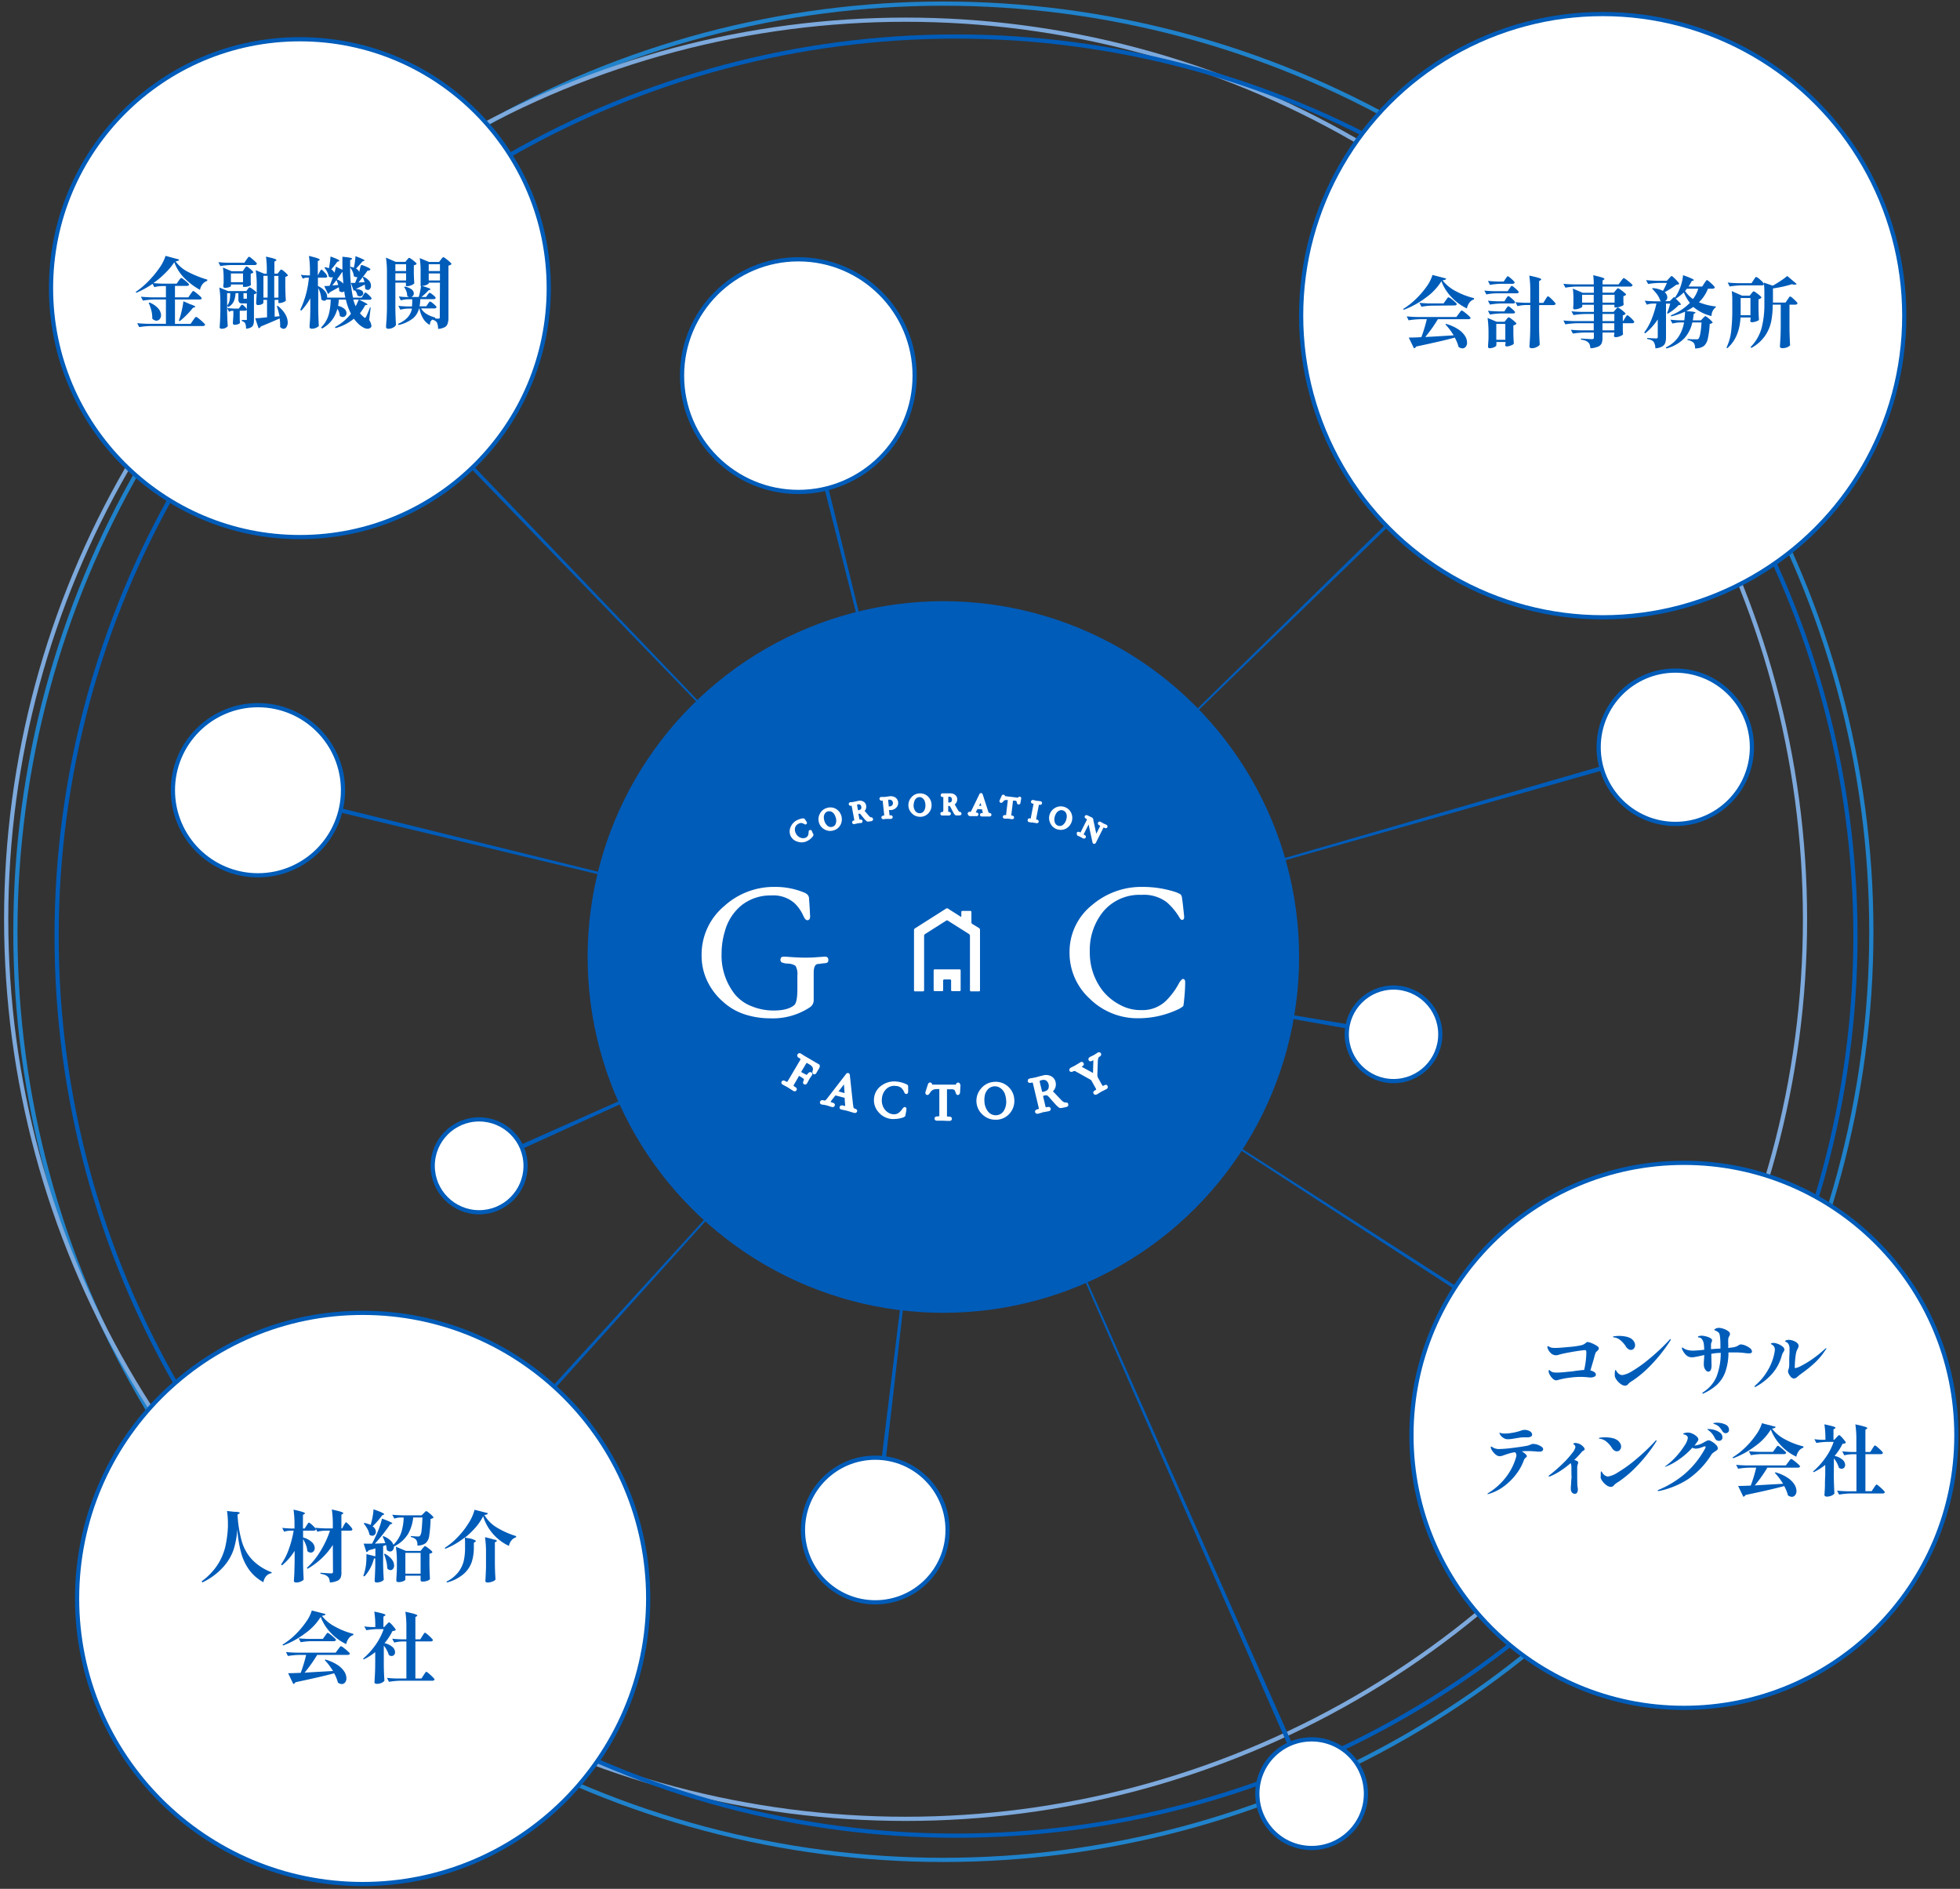 <svg xmlns="http://www.w3.org/2000/svg" width="466" height="449" viewBox="0 0 466 449"><rect x="0" y="0" width="466" height="449" fill="#333333" stroke="none"/><defs><style>.cls-1,.cls-2,.cls-3{fill:none;}.cls-1{stroke:#2082cb;}.cls-1,.cls-2,.cls-3,.cls-5{stroke-miterlimit:10;}.cls-2{stroke:#7da9dc;}.cls-3,.cls-5{stroke:#005cb9;}.cls-4{fill:#005cb9;}.cls-5,.cls-6{fill:#fff;}</style></defs><g id="レイヤー_1" data-name="レイヤー 1"><circle class="cls-1" cx="224.29" cy="221.49" r="220.63"/><circle class="cls-2" cx="215.31" cy="218.52" r="213.84"/><circle class="cls-3" cx="227.3" cy="222.52" r="213.84"/><polygon class="cls-4" points="71.72 68.1 224.29 227.5 70.89 68.9 71.72 68.1 71.72 68.1"/><polygon class="cls-4" points="190.37 89.15 224.29 227.5 189.25 89.43 190.37 89.15 190.37 89.15"/><polygon class="cls-4" points="381.45 75.45 224.29 227.5 380.64 74.63 381.45 75.45 381.45 75.45"/><polygon class="cls-4" points="398.47 178.18 224.29 227.5 398.15 177.08 398.47 178.18 398.47 178.18"/><polygon class="cls-4" points="400.05 341.68 224.29 227.5 400.67 340.71 400.05 341.68 400.05 341.68"/><polygon class="cls-4" points="311.33 426.61 224.29 227.5 312.38 426.14 311.33 426.61 311.33 426.61"/><polygon class="cls-4" points="85.79 379.58 224.29 227.5 86.64 380.35 85.79 379.58 85.79 379.58"/><polygon class="cls-4" points="113.69 276.61 224.29 227.5 114.16 277.65 113.69 276.61 113.69 276.61"/><polygon class="cls-4" points="61.46 187.29 224.29 227.5 61.19 188.41 61.46 187.29 61.46 187.29"/><circle class="cls-4" cx="224.29" cy="227.49" r="84.58"/><circle class="cls-5" cx="86.22" cy="379.97" r="67.89"/><circle class="cls-5" cx="381.05" cy="75.04" r="71.7"/><circle class="cls-5" cx="189.81" cy="89.29" r="27.65"/><circle class="cls-5" cx="61.33" cy="187.85" r="20.22"/><circle class="cls-5" cx="113.92" cy="277.13" r="11.04"/><circle class="cls-5" cx="398.31" cy="177.63" r="18.22"/><polygon class="cls-4" points="331.22 246.44 224.29 227.5 331.42 245.31 331.22 246.44 331.22 246.44"/><circle class="cls-5" cx="331.32" cy="245.87" r="11.12"/><circle class="cls-5" cx="400.36" cy="341.2" r="64.78"/><circle class="cls-5" cx="71.3" cy="68.5" r="59.17"/><path class="cls-4" d="M339,70.75a20.71,20.71,0,0,1-5.27,2.9l-.12-.2a17.82,17.82,0,0,0,3-2.35,20.31,20.31,0,0,0,2.55-2.95,9.31,9.31,0,0,0,1.42-2.79l3.27.85a.43.43,0,0,1-.25.28,1.73,1.73,0,0,1-.63.14,9.5,9.5,0,0,0,3.2,2.61,17.36,17.36,0,0,0,4.28,1.63l0,.3a2.06,2.06,0,0,0-1.12.82,3.47,3.47,0,0,0-.57,1.33,12.09,12.09,0,0,1-3.66-2.68,11.13,11.13,0,0,1-2.4-3.79A13.45,13.45,0,0,1,339,70.75Zm6.64,9a15.66,15.66,0,0,0-2-2.65l.17-.11a10.45,10.45,0,0,1,2.88,1.28,5.34,5.34,0,0,1,1.62,1.59,3,3,0,0,1,.49,1.56,1.52,1.52,0,0,1-.31,1,1,1,0,0,1-.79.39,1.61,1.61,0,0,1-.92-.35,9.35,9.35,0,0,0-.9-2.21c-1.9.53-5,1.24-9.2,2.13a.66.66,0,0,1-.51.41l-1.23-2.55c.61,0,1.6,0,3-.1a35.49,35.49,0,0,0,1.29-4.26h-1.56a19.71,19.71,0,0,0-2.76.26l-.46-.94c.68.08,1.49.13,2.44.15h9.37l.57-.77.24-.32a1.86,1.86,0,0,1,.28-.34.26.26,0,0,1,.18-.11,2.13,2.13,0,0,1,.64.39c.36.27.69.54,1,.83s.48.47.48.56-.21.29-.5.29h-7.29a32.94,32.94,0,0,1-3,4.23Q341.12,80,345.61,79.71Zm-5.18-7.09a14.85,14.85,0,0,0-2.5.26l-.48-.94c.67.07,1.49.12,2.44.15h3.29l.52-.72.23-.33a2.55,2.55,0,0,1,.24-.3.26.26,0,0,1,.17-.11A2.14,2.14,0,0,1,345,71a12,12,0,0,1,.93.78c.3.27.44.45.44.53s-.21.3-.48.3Z"/><path class="cls-4" d="M355.66,69.73a13.28,13.28,0,0,0-2.28.26l-.46-.92c.68.08,1.49.13,2.45.15h3.08l.43-.62.19-.28a3,3,0,0,1,.2-.28.24.24,0,0,1,.16-.09,1.6,1.6,0,0,1,.52.32q.41.33.78.69c.24.25.37.41.37.5s-.21.27-.48.27Zm.09,12.42c0,.06-.08.14-.25.25a2.92,2.92,0,0,1-.61.27,2.71,2.71,0,0,1-.74.11.34.34,0,0,1-.27-.11.41.41,0,0,1-.09-.26c0-.53.08-1.2.11-2v-1.2a25.8,25.8,0,0,0-.22-3.63l2.15.9h1.89l.42-.52.19-.24a1.52,1.52,0,0,1,.21-.22.21.21,0,0,1,.15-.07,1.8,1.8,0,0,1,.58.33,8.59,8.59,0,0,1,.87.7c.27.24.41.41.41.49a1.14,1.14,0,0,1-.74.39v1.49c0,1.21.06,2.16.11,2.86a1.31,1.31,0,0,1-.67.42,2.72,2.72,0,0,1-1,.24c-.25,0-.38-.12-.38-.36l.07-.33v-.37h-2.15ZM358.05,71l.18-.25c.09-.13.16-.22.21-.28a.24.24,0,0,1,.16-.09,1.39,1.39,0,0,1,.51.31,8.09,8.09,0,0,1,.76.67c.23.24.35.4.35.49a.32.32,0,0,1-.15.22.62.62,0,0,1-.31.07H357a18.31,18.31,0,0,0-2.76.26l-.48-.92c.68.07,1.49.12,2.45.15h1.47Zm0,2.41s.1-.13.18-.26l.21-.27a.24.24,0,0,1,.16-.09,1.39,1.39,0,0,1,.51.31,9.72,9.72,0,0,1,.76.66c.23.23.35.39.35.48a.33.33,0,0,1-.15.2.62.62,0,0,1-.31.07H357a18.31,18.31,0,0,0-2.76.26l-.48-.9c.68.07,1.49.12,2.45.15h1.47Zm-.11-7.13.18-.25c.09-.13.16-.22.21-.28a.24.24,0,0,1,.16-.09A1.5,1.5,0,0,1,359,66a8.32,8.32,0,0,1,.77.68c.23.24.35.4.35.49s-.2.29-.47.29H357a18.07,18.07,0,0,0-2.75.26l-.48-.94c.67.07,1.49.12,2.44.15h1.31ZM355.75,77v3.77h2.15V77Zm11.67-5.79a3,3,0,0,1,.22-.34,2.37,2.37,0,0,1,.24-.34c.06-.07.11-.11.16-.11a1.77,1.77,0,0,1,.56.4,9.62,9.62,0,0,1,.85.84c.27.29.41.48.41.56s-.2.3-.48.3h-3.45V77.6c0,1.51.07,3,.15,4.31a1.37,1.37,0,0,1-.7.57,2.57,2.57,0,0,1-1.16.3.76.76,0,0,1-.43-.11.32.32,0,0,1-.16-.26c.05-.72.09-1.43.13-2.1s.06-1.58.07-2.68V72.51h-1.1a9,9,0,0,0-1.94.26l-.48-.94c.66.07,1.45.12,2.39.15h1.13v-2.7a25.41,25.41,0,0,0-.23-3.77c1.08.23,1.83.42,2.24.55s.6.25.6.35-.05.12-.16.18l-.35.24V72h1Z"/><path class="cls-4" d="M384.08,73.63l.2-.24a1.11,1.11,0,0,1,.2-.22.21.21,0,0,1,.15-.07,1.6,1.6,0,0,1,.58.32,7.48,7.48,0,0,1,.87.68c.27.24.41.4.41.48a1,1,0,0,1-.66.37v1.38h.09l.42-.7.2-.31c.09-.14.16-.23.21-.3a.24.24,0,0,1,.16-.09,1.47,1.47,0,0,1,.52.35,6.91,6.91,0,0,1,.78.75c.24.26.35.43.35.52s-.2.29-.47.29h-2.26v.92l0,.55c0,.42,0,.8.07,1.16a1.43,1.43,0,0,1-.68.43,2.7,2.7,0,0,1-1.07.25c-.28,0-.42-.12-.42-.37l.08-.37v-.36H381v1.28a3.27,3.27,0,0,1-.21,1.29,1.55,1.55,0,0,1-.82.77,5.56,5.56,0,0,1-1.84.4,3.72,3.72,0,0,0-.17-.85,1.16,1.16,0,0,0-.33-.52A2.37,2.37,0,0,0,377,81a4.82,4.82,0,0,0-1.12-.27v-.26c1.47.1,2.35.15,2.63.15s.44-.12.44-.35V79.05h-2.24a19.37,19.37,0,0,0-2.75.25l-.48-.91c.67.07,1.49.12,2.44.14h3V76.84h-4a19.71,19.71,0,0,0-2.76.26l-.45-.92c.67.08,1.48.12,2.44.15h4.81V74.64h-2.09a18.31,18.31,0,0,0-2.76.26l-.49-.9c.67.07,1.48.12,2.44.14h2.9V72.45h-2.77v.44c0,.07-.1.15-.29.25a3.38,3.38,0,0,1-1.51.4.36.36,0,0,1-.28-.11.41.41,0,0,1-.09-.26,7.49,7.49,0,0,0,.07-.85c0-.15,0-.29,0-.4v-.81a18.24,18.24,0,0,0-.14-2.51l2.35,1h2.64V68.12h-4a18.31,18.31,0,0,0-2.76.26l-.48-.92c.68.07,1.49.12,2.45.14h4.77a14.36,14.36,0,0,0-.13-2.18q1.53.35,2.1.54c.38.13.57.24.57.34s0,.1-.13.17l-.31.22v.91h3.8l.55-.75.24-.31c.08-.11.17-.21.25-.3s.14-.14.19-.14a2.25,2.25,0,0,1,.63.38c.35.26.68.53,1,.8s.47.46.47.54-.2.3-.49.3H381v1.45h2.69l.43-.51.27-.32c.13-.14.22-.22.3-.22a1.91,1.91,0,0,1,.59.33,9.49,9.49,0,0,1,.91.7c.29.25.43.41.43.5a1.18,1.18,0,0,1-.65.35v.71c0,.16,0,.36,0,.59l.06.74c-.05.12-.29.26-.7.41a3.39,3.39,0,0,1-1.12.23h-.37v-.63H381v1.69h2.64Zm-7.93-3.55v1.86h2.77V70.08Zm7.73,1.86V70.08H381v1.86Zm-.05,2.7H381v1.69h2.81ZM381,78.53h2.81V76.84H381Z"/><path class="cls-4" d="M405.2,67.35l.24-.35a2.35,2.35,0,0,1,.24-.32.22.22,0,0,1,.16-.1c.08,0,.27.12.57.38a11.38,11.38,0,0,1,.88.82c.27.29.41.47.41.56s-.2.29-.5.29h-1.12a9.11,9.11,0,0,1-2.15,3.22,14.59,14.59,0,0,0,4,1l0,.2a2.5,2.5,0,0,0-1,2.08,10.2,10.2,0,0,1-4.33-2.17,12.21,12.21,0,0,1-1.71,1c1.48.08,2.22.19,2.22.35s-.05.09-.14.15l-.3.18a12.84,12.84,0,0,1-.2,1.51h1.93l.46-.5a3.56,3.56,0,0,0,.3-.29c.13-.13.23-.2.31-.2a1.61,1.61,0,0,1,.54.33,8.91,8.91,0,0,1,.8.7c.26.24.38.41.38.49a1.24,1.24,0,0,1-.7.32,19.93,19.93,0,0,1-.46,3.55,3.09,3.09,0,0,1-.93,1.7,3.42,3.42,0,0,1-2.1.57,2,2,0,0,0-.33-1.34,2.8,2.8,0,0,0-1.45-.65v-.25l1.08.07c.37,0,.69,0,.94,0a1.46,1.46,0,0,0,.34,0,.51.51,0,0,0,.21-.1c.36-.32.61-1.62.76-3.9h-2.19a8.29,8.29,0,0,1-1.87,3.73,9.17,9.17,0,0,1-4.28,2.45l-.17-.24a7.46,7.46,0,0,0,3-2.48,9,9,0,0,0,1.35-3.46h-1a8.42,8.42,0,0,0-1.77.26l-.47-.92a21.41,21.41,0,0,0,2.24.15h1.06c.09-.6.15-1.29.19-2.06a18.34,18.34,0,0,1-3.29,1.12l-.11-.24A12.75,12.75,0,0,0,401.77,72a11.51,11.51,0,0,1-1.44-2.49A10.42,10.42,0,0,1,398.41,71c.8.73,1.21,1.17,1.21,1.34s-.07.13-.2.15l-.34.06a9.71,9.71,0,0,1-1.21,1.11,9.46,9.46,0,0,1-1.36.91l-.16-.13a15.73,15.73,0,0,0,.75-2.26h-1v8a4.15,4.15,0,0,1-.18,1.33,1.66,1.66,0,0,1-.74.86,3.66,3.66,0,0,1-1.61.43,3,3,0,0,0-.39-1.52,1.49,1.49,0,0,0-.55-.42,4.27,4.27,0,0,0-1-.28v-.24c1.18.08,1.89.11,2.13.11a.42.42,0,0,0,.3-.08.36.36,0,0,0,.08-.25V75.92a14,14,0,0,1-3,3.33l-.22-.22a13.33,13.33,0,0,0,1.73-3.09,23.08,23.08,0,0,0,1.17-3.78H393a5.17,5.17,0,0,0-1.47.26l-.48-.94c.67.07,1.49.12,2.44.15H395l-.24-.11A5.46,5.46,0,0,0,394,70a13,13,0,0,0-1.21-1.39l.14-.13a6.4,6.4,0,0,1,2.45.66,17.54,17.54,0,0,0,.93-1.89h-1.7a18.31,18.31,0,0,0-2.76.26l-.49-.92c.67.07,1.48.12,2.44.15h2.51l.5-.55.32-.34c.14-.16.25-.23.32-.23s.26.13.55.41a11.32,11.32,0,0,1,.84.86,1.65,1.65,0,0,1,.4.58.51.51,0,0,1-.24.15,4.23,4.23,0,0,1-.46.07,15.7,15.7,0,0,1-1.3.91c-.51.33-1,.61-1.46.86a1.59,1.59,0,0,1,.63,1.21,1.07,1.07,0,0,1-.15.56.93.93,0,0,1-.4.36H397l1-1,.2.18a9.53,9.53,0,0,0,.9-1.54,10.19,10.19,0,0,0,.71-1.93,9.64,9.64,0,0,0,.34-1.89c1.71.6,2.57,1,2.57,1.16s-.05.08-.16.13l-.35.12a11.33,11.33,0,0,1-.76,1.29h3.26Zm-4.13,1.28c-.25.31-.39.49-.44.54a7.34,7.34,0,0,0,1.89,1.92,7.74,7.74,0,0,0,1.25-2.46Z"/><path class="cls-4" d="M417.54,76.4a3.05,3.05,0,0,1-1,.2c-.27,0-.4-.12-.4-.36,0,0,0-.16.07-.39v-.38h-2.39c-.19,3.25-1.25,5.69-3.16,7.31l-.18-.15a12.37,12.37,0,0,0,1.12-3.95,42.51,42.51,0,0,0,.26-5v-2.2a15.75,15.75,0,0,0-.13-2.28l2.46,1.08H416l.4-.51.18-.22a2.24,2.24,0,0,1,.22-.22.22.22,0,0,1,.15-.08,1.8,1.8,0,0,1,.58.33,10,10,0,0,1,.87.67c.27.24.41.41.41.49a1.4,1.4,0,0,1-.72.41v1.65c0,1.35.06,2.41.11,3.2C418.16,76.15,417.93,76.27,417.54,76.4Zm8.59-5.6a10.47,10.47,0,0,1,.84.78c.27.28.4.46.4.54s-.22.3-.5.3h-1.41v5.34c0,1.52.07,3,.14,4.32a1.63,1.63,0,0,1-.64.45,2.9,2.9,0,0,1-1.21.23.71.71,0,0,1-.41-.11.32.32,0,0,1-.16-.26c.05-.72.09-1.42.13-2.1s.06-1.57.07-2.68V72.42h-1.91v0a20.6,20.6,0,0,1-.34,3.9,9.5,9.5,0,0,1-1.46,3.48,9.25,9.25,0,0,1-3.29,2.91l-.18-.2a10.37,10.37,0,0,0,2.62-4.5,21.93,21.93,0,0,0,.67-5.62V69.83c0-.82,0-1.58-.11-2.28-.05.2-.22.29-.5.29H414a19.71,19.71,0,0,0-2.76.26l-.47-.94c.67.08,1.48.13,2.44.15h3.23l.48-.73c.05-.08.12-.19.22-.33a3.68,3.68,0,0,1,.24-.33.29.29,0,0,1,.16-.1,3.2,3.2,0,0,1,1,.72,3.76,3.76,0,0,1,.9,1l-.06-.36,2.1.73c.66-.37,1.3-.76,1.93-1.19a15.52,15.52,0,0,0,1.52-1.12l2.24,1.91a.65.65,0,0,1-.48.16,2.38,2.38,0,0,1-.64-.11,28.49,28.49,0,0,1-4.52,1v3.36h3l.47-.71a3.42,3.42,0,0,0,.22-.31,3.68,3.68,0,0,1,.24-.33.28.28,0,0,1,.17-.1A1.79,1.79,0,0,1,426.13,70.8Zm-9.95,4.13V70.84h-2.33V73.7c0,.54,0,1,0,1.23Z"/><path class="cls-4" d="M39.3,64.9a20.8,20.8,0,0,1-2.84,2.4c.63.06,1.37.1,2.2.13H42l.48-.68.2-.29a3.2,3.2,0,0,1,.22-.27q.1-.12.18-.12a1.74,1.74,0,0,1,.58.35,10.65,10.65,0,0,1,.88.73c.28.26.42.43.42.52s-.21.29-.48.29H41.6v2.72h3.18l.51-.75.24-.33a2.3,2.3,0,0,1,.25-.33c.07-.06.12-.1.17-.1a1.92,1.92,0,0,1,.62.39,10.67,10.67,0,0,1,.94.8q.45.4.45.54c-.05.2-.22.29-.5.29H41.6V77h3.71l.57-.83L46,76l.12-.17s.11-.15.23-.29.2-.22.27-.22a2.33,2.33,0,0,1,.66.42,12.55,12.55,0,0,1,1,.88c.33.31.49.5.49.59s-.22.29-.51.29H35.85a18.07,18.07,0,0,0-2.75.26l-.48-.94c.67.08,1.49.12,2.44.15h4.39V71.19H36.73a19.44,19.44,0,0,0-2.75.26l-.48-.92c.67.07,1.49.12,2.44.15h3.51V68h-1a7.65,7.65,0,0,0-1.76.26l-.41-.79A22.4,22.4,0,0,1,32.4,69.6l-.13-.21a19.67,19.67,0,0,0,3-2.53,24,24,0,0,0,2.61-3.14,10.33,10.33,0,0,0,1.48-2.9l3.25.88a.44.44,0,0,1-.26.28,1.62,1.62,0,0,1-.62.14,8.25,8.25,0,0,0,3.06,2.56,25.77,25.77,0,0,0,4.49,1.79l0,.3a2.17,2.17,0,0,0-1.14.8,2.89,2.89,0,0,0-.59,1.33,16.26,16.26,0,0,1-3.73-2.82,10.46,10.46,0,0,1-2.38-3.74A15.58,15.58,0,0,1,39.3,64.9ZM36.2,75.73A7.28,7.28,0,0,0,36,73.86,11.3,11.3,0,0,0,35.35,72l.19-.09a5.34,5.34,0,0,1,2.08,1.42,2.54,2.54,0,0,1,.67,1.59,1.35,1.35,0,0,1-.32.93,1,1,0,0,1-.78.38A1.4,1.4,0,0,1,36.2,75.73Zm9-3.42c.81.27,1.21.47,1.21.59s-.07.13-.2.17l-.35.11a18.83,18.83,0,0,1-3.14,3.17l-.2-.14.26-.74q.27-.89.51-2a16.62,16.62,0,0,0,.31-1.86Z"/><path class="cls-4" d="M55,63a17.41,17.41,0,0,0-2.61.25l-.47-.93c.67.07,1.48.12,2.44.14h3.73l.49-.71.22-.31c.1-.14.18-.24.24-.31a.28.28,0,0,1,.17-.1,1.79,1.79,0,0,1,.58.37c.31.25.6.5.88.77s.41.45.41.53-.19.3-.48.3Zm3.69,9.13h-1a1.09,1.09,0,0,1-.82-.22,1.37,1.37,0,0,1-.19-.84V69.69H56a5.29,5.29,0,0,1-.44,2,2.91,2.91,0,0,1-1.3,1.3L54,72.66a2.92,2.92,0,0,0,.59-1.26,8.29,8.29,0,0,0,.14-1.71H54v3.52q0,2.28.15,4.32a1.4,1.4,0,0,1-.53.42,2,2,0,0,1-.94.2.47.47,0,0,1-.33-.11.31.31,0,0,1-.13-.25c.09-1.1.14-2.33.17-3.68v-2a23.79,23.79,0,0,0-.24-3.76l2.07.84h4.34l.33-.44s.09-.11.15-.2a1,1,0,0,1,.17-.18.2.2,0,0,1,.14-.06,1.65,1.65,0,0,1,.53.29,8,8,0,0,1,.78.59c.24.21.36.36.36.44a1.18,1.18,0,0,1-.64.32V76a4.12,4.12,0,0,1-.13,1.13,1.24,1.24,0,0,1-.53.67,2.71,2.71,0,0,1-1.22.33,3.18,3.18,0,0,0-.2-1.26,1.22,1.22,0,0,0-.81-.55v-.26l1,0a.28.28,0,0,0,.2-.06.34.34,0,0,0,0-.23Zm-.58-8.25.16-.23c.07-.1.14-.18.19-.24a.27.27,0,0,1,.16-.08,1.46,1.46,0,0,1,.51.3,9.51,9.51,0,0,1,.76.64c.23.23.35.39.35.47a.86.86,0,0,1-.63.3V66l0,.55c0,.41,0,.8.07,1.15a1,1,0,0,1-.54.34,3.13,3.13,0,0,1-1.07.16h-.3v-.57H54.9V68q0,.12-.42.27a3.11,3.11,0,0,1-1,.15c-.26,0-.39-.12-.39-.37s.06-.57.08-.83V66.05A16,16,0,0,0,53,63.59l2.06.88h2.66Zm-1,9,.14-.2a1.19,1.19,0,0,1,.16-.19.17.17,0,0,1,.14-.07c.11,0,.32.16.65.48s.49.54.49.68-.19.29-.45.29H57v1l0,.61c0,.45,0,.88.07,1.28a1,1,0,0,1-.45.3,2.22,2.22,0,0,1-.87.15.36.36,0,0,1-.28-.11.37.37,0,0,1-.1-.26c0-.48.08-1.1.11-1.86V73.89h-.43a1.07,1.07,0,0,0-.58.26L54,73.21a15.4,15.4,0,0,0,1.87.15h.9ZM54.9,65v2.08h2.88V65Zm3,5.83a.59.59,0,0,0,0,.17.17.17,0,0,0,.14,0h.66V69.69h-.82Zm8.48-6.27.16-.21a2.49,2.49,0,0,1,.17-.21.21.21,0,0,1,.15-.07,1.46,1.46,0,0,1,.51.3,7.65,7.65,0,0,1,.74.65c.23.23.35.39.35.48a1.25,1.25,0,0,1-.63.31v1.93c0,1.6.08,2.85.13,3.73a1.48,1.48,0,0,1-.61.37,2.54,2.54,0,0,1-.88.2h-.27v-.76h-.9v4l1.16-.11a19.48,19.48,0,0,0-.65-2.41L66,72.7a6.65,6.65,0,0,1,1.83,2,3.94,3.94,0,0,1,.58,1.93,2,2,0,0,1-.29,1.1.84.84,0,0,1-.7.43,1.14,1.14,0,0,1-.83-.46,9.21,9.21,0,0,0-.11-2q-1.87.84-4.48,1.91a.72.72,0,0,1-.52.42l-.8-2.38c.82,0,1.75-.13,2.81-.22V71.28h-.87V72s-.05.11-.16.2a1.59,1.59,0,0,1-.47.22,2.36,2.36,0,0,1-.67.09.38.38,0,0,1-.3-.11.36.36,0,0,1-.11-.26c0-.65.1-1.52.13-2.61V68a23.93,23.93,0,0,0-.24-3.77l2,.83h.63v-.28A23.79,23.79,0,0,0,63.24,61c.94.21,1.59.37,1.95.49s.53.24.53.33,0,.11-.15.17l-.33.2v2.85H66Zm-2.75,1h-1v5.18h1Zm2.57,5.18V65.59h-1v5.18Z"/><path class="cls-4" d="M88.13,73.07l-.35,3a3.18,3.18,0,0,1,.53,1.38.49.49,0,0,1-.12.36,1,1,0,0,1-.78.33,2,2,0,0,1-1-.28,6,6,0,0,1-1-.69,9,9,0,0,1-1.27-1.41A11.84,11.84,0,0,1,79.77,78l-.13-.26a11.9,11.9,0,0,0,3.81-3.16,13.9,13.9,0,0,1-1.22-3.36H80.56a11.93,11.93,0,0,1-.18,1.49,3.32,3.32,0,0,1,1.51.72,1.37,1.37,0,0,1,.49,1,.92.92,0,0,1-.26.66.83.83,0,0,1-.62.27,1.09,1.09,0,0,1-.72-.29,3.15,3.15,0,0,0-.57-1.65A7.73,7.73,0,0,1,79,76a7.52,7.52,0,0,1-2.42,2.1l-.24-.26a7.09,7.09,0,0,0,1.8-3,14.57,14.57,0,0,0,.48-3.63h-1a.67.67,0,0,1-.55.28,1.05,1.05,0,0,1-.68-.33,6.41,6.41,0,0,0-.73-2.69v4.67c0,1.52.07,3,.14,4.32a1.44,1.44,0,0,1-.63.45,2.52,2.52,0,0,1-1,.23.7.7,0,0,1-.42-.11.33.33,0,0,1-.15-.26c0-.68.09-1.34.12-2s.05-1.46.06-2.46v-2.4a14.48,14.48,0,0,1-2.16,2.94l-.24-.21A22.07,22.07,0,0,0,73.44,66h-.57a2.11,2.11,0,0,0-.88.25l-.46-.93a10.8,10.8,0,0,0,1.47.14h.69V64.6a24,24,0,0,0-.24-3.77c1,.24,1.66.42,2,.55s.56.24.56.34,0,.1-.14.16l-.31.2v3.38h0l.37-.68c0-.06.09-.16.16-.29a1.53,1.53,0,0,1,.2-.3c.05-.07.1-.11.15-.11s.37.24.77.71a2.36,2.36,0,0,1,.61.91.39.39,0,0,1-.44.3H75.59v2a4.34,4.34,0,0,1,1.76,1.33,2,2,0,0,1,.42,1.41h4.34a11.41,11.41,0,0,1-.26-1.49.83.83,0,0,1-.53.2,1,1,0,0,1-.67-.29,4.68,4.68,0,0,0-.11-.87c-.73.42-1.44.81-2.13,1.18a.56.56,0,0,1-.44.37L77.09,68c.15,0,.58,0,1.29-.07.17-.41.43-1.1.77-2.08a.86.86,0,0,1-.39.09,1,1,0,0,1-.6-.22,4,4,0,0,0-.37-1.09,4.56,4.56,0,0,0-.66-1l.18-.11a5.57,5.57,0,0,1,.9.24,22,22,0,0,0,.37-2.79c1.4.5,2.09.83,2.09,1s0,.1-.16.14l-.33.13c-.55.75-1,1.34-1.42,1.78a1.78,1.78,0,0,1,.74.83,8.72,8.72,0,0,0,.36-1.47l1.55.75,0-3.1c1.53.14,2.3.29,2.3.46s0,.1-.15.16l-.31.21c0,.39,0,1,0,1.74a33,33,0,0,0,.68,7.15H86l.37-.61a3.17,3.17,0,0,1,.17-.27,2.58,2.58,0,0,1,.19-.25.2.2,0,0,1,.15-.09,1.38,1.38,0,0,1,.48.31,7,7,0,0,1,.68.65c.2.23.31.39.31.48s-.2.29-.46.29H85.38c1.31.59,2,1,2,1.1s-.06.09-.18.11l-.37.08a12.09,12.09,0,0,1-1.25,1.91,7.34,7.34,0,0,0,.92.93c.11.11.2.17.27.17s.18-.09.26-.26c.28-.57.6-1.31.94-2.22Zm-7.71-5.33A11.6,11.6,0,0,0,80,66.58c-.27.37-.61.79-1,1.27Zm-.3-1.32a3.8,3.8,0,0,1,1.49,1c0-.61-.11-1.53-.18-2.74h-.08q-.51.75-1.26,1.77Zm4-.77a3,3,0,0,0-.3-1.12,4,4,0,0,0-.62-1l.2-.11c.23.05.47.12.72.2a9.83,9.83,0,0,0,.26-1.37c.07-.51.12-1,.14-1.36,1.43.54,2.15.88,2.15,1s-.06.08-.17.13l-.33.13c-.57.69-1.08,1.25-1.52,1.69a1.52,1.52,0,0,1,.75.81l.2-.83c0-.1.06-.22.1-.38s.09-.28.12-.35S85.91,63,86,63a2.76,2.76,0,0,1,.64.21,8.42,8.42,0,0,1,1,.45c.29.16.43.28.43.37-.11.24-.33.34-.68.29-.6.87-1.32,1.81-2.16,2.83l1.45-.07c-.09-.29-.23-.68-.42-1.2l.2-.09a3.9,3.9,0,0,1,1.39,1.06A1.79,1.79,0,0,1,88.2,68a1,1,0,0,1-.22.65.65.65,0,0,1-.53.27.87.87,0,0,1-.64-.32,6,6,0,0,0-.09-.95c-.44.23-1.16.59-2.15,1.06v0a2.77,2.77,0,0,1,1.36.3.82.82,0,0,1,.44.68.7.7,0,0,1-.24.52.81.81,0,0,1-.57.23,1.15,1.15,0,0,1-.59-.2A2.25,2.25,0,0,0,84.35,69a1,1,0,0,1-.26.11l-.66-1.86h1l.2-.52.35-.86a.7.7,0,0,1-.24,0A1,1,0,0,1,84.13,65.65Zm1.17,5.56H84a9.5,9.5,0,0,0,.56,1.58C84.78,72.42,85,71.9,85.3,71.21Z"/><path class="cls-4" d="M94,67.19v5.75c0,1.52.07,3,.14,4.31a1.38,1.38,0,0,1-.65.61,2.3,2.3,0,0,1-1.16.29.6.6,0,0,1-.39-.11.31.31,0,0,1-.15-.25c0-.73.1-1.43.13-2.11S92,74.11,92,73V65a23.88,23.88,0,0,0-.24-3.76l2.31,1h2.32l.38-.48L97,61.5q.16-.21.27-.21a1.78,1.78,0,0,1,.56.31,9.41,9.41,0,0,1,.84.66c.26.22.39.38.39.47a1.16,1.16,0,0,1-.67.34v1.47c0,1.2.07,2.14.11,2.81a1.42,1.42,0,0,1-.66.43,2.46,2.46,0,0,1-1,.24h-.33v-.83Zm2.55-4.39H94v1.63h2.55Zm0,2.17H94v1.7h2.55ZM106,61.49a9.69,9.69,0,0,1,.92.75c.29.26.43.44.43.52a1.14,1.14,0,0,1-.73.37V75.64A4.27,4.27,0,0,1,106.4,77a1.42,1.42,0,0,1-.69.79,4,4,0,0,1-1.55.39,3.76,3.76,0,0,0-.29-1.53,1.46,1.46,0,0,0-.42-.4,1.84,1.84,0,0,0-.67-.26,1.13,1.13,0,0,0-.4.46,2,2,0,0,0-.18.79,4,4,0,0,1-1.64-1.6,7.62,7.62,0,0,1-.84-2.28h-.1a4.46,4.46,0,0,1-1.43,2.32,8.91,8.91,0,0,1-3.4,1.58l-.16-.28a6.28,6.28,0,0,0,2.31-1.56,4.32,4.32,0,0,0,1-2.06h-1a8.33,8.33,0,0,0-1.76.26l-.48-.92c.62.08,1.36.12,2.24.15h1a9.2,9.2,0,0,0,.07-1c0-.36,0-.6,0-.71h-1a7.11,7.11,0,0,0-1.72.26l-.46-.94a15.68,15.68,0,0,0,1.65.15h.79a1.1,1.1,0,0,1-.46-.28,3,3,0,0,0-.2-1.1,3.86,3.86,0,0,0-.54-1l.19-.09a3.5,3.5,0,0,1,1.62.67,1.27,1.27,0,0,1,.51.94.85.85,0,0,1-.18.53.87.87,0,0,1-.45.32h1.79a9.25,9.25,0,0,0,.33-1.31A12.36,12.36,0,0,0,100.1,68H100V64.69a20.8,20.8,0,0,0-.21-3.34l2.21.92h2.4l.43-.57.19-.24a2.36,2.36,0,0,1,.2-.23.28.28,0,0,1,.18-.1A1.86,1.86,0,0,1,106,61.49Zm-1.4,5.7h-2.67v.15c0,.06-.08.14-.25.24a2.37,2.37,0,0,1-.64.27,2.76,2.76,0,0,1-.74.11h0c.77.22,1.31.39,1.61.51s.45.22.45.3-.06.08-.17.13l-.33.13a11.39,11.39,0,0,1-1.67,1.56h1.12l.35-.5.16-.2a1.63,1.63,0,0,1,.17-.2.26.26,0,0,1,.17-.09,1.14,1.14,0,0,1,.46.25,7.27,7.27,0,0,1,.67.55c.2.2.3.34.3.43s-.2.29-.48.29H99.92c0,.75-.11,1.31-.17,1.69h1.6l.39-.57a2.24,2.24,0,0,1,.17-.25l.19-.24a.22.22,0,0,1,.15-.08,1.45,1.45,0,0,1,.5.29,6.91,6.91,0,0,1,.71.61c.22.22.33.37.33.46s-.2.29-.47.29h-3.2a3.64,3.64,0,0,0,1.22,1.26,6.8,6.8,0,0,0,2.12.89v.22l-.12,0a8.41,8.41,0,0,0,.9.06c.13,0,.21,0,.25-.09a.37.37,0,0,0,.07-.26Zm-2.67-2.76h2.67V62.8h-2.67Zm0,2.24h2.67V65h-2.67Z"/><path class="cls-4" d="M55.67,359.37c.89,0,1.33.12,1.33.26s-.07.11-.19.2l-.33.2a28,28,0,0,0,1,6.32,10.66,10.66,0,0,0,2.46,4.39,12.34,12.34,0,0,0,4.64,3l0,.22a2.22,2.22,0,0,0-1.29.7,2.87,2.87,0,0,0-.66,1.45,10.17,10.17,0,0,1-3.43-3,12.49,12.49,0,0,1-1.91-4.14,29.82,29.82,0,0,1-.87-5.49,20.62,20.62,0,0,1-.89,4.92A12.1,12.1,0,0,1,53,372.58a15.61,15.61,0,0,1-4.88,3.58l-.18-.26A15.33,15.33,0,0,0,51.71,372a14.05,14.05,0,0,0,1.85-4.29,26.44,26.44,0,0,0,.63-4.82v-.64a20.07,20.07,0,0,0-.22-3.07Z"/><path class="cls-4" d="M72.88,362.64l.2-.31a2.63,2.63,0,0,1,.22-.3.2.2,0,0,1,.15-.09c.08,0,.25.12.53.35s.53.48.78.74.36.44.36.53-.19.29-.47.29H72.06v1.62a4.91,4.91,0,0,1,2.1,1.13,2,2,0,0,1,.67,1.38,1.12,1.12,0,0,1-.28.78.86.86,0,0,1-.66.31,1.15,1.15,0,0,1-.82-.37,5.3,5.3,0,0,0-.32-1.43,9.33,9.33,0,0,0-.69-1.42v5.31c0,1.52.07,3,.14,4.32a1.43,1.43,0,0,1-.67.46,2.63,2.63,0,0,1-1.07.24.74.74,0,0,1-.43-.11.32.32,0,0,1-.16-.26q.07-1.05.12-2.07c0-.68.05-1.53.06-2.56v-2.52a14.2,14.2,0,0,1-3,3.44l-.24-.2a14.81,14.81,0,0,0,1.85-3.62,25.68,25.68,0,0,0,1.16-4.43H69a5.16,5.16,0,0,0-1.44.26l-.47-.92c.55.07,1.22.12,2,.15h.93v-.72a25.26,25.26,0,0,0-.23-3.76q1.53.34,2.13.54c.39.13.58.24.58.34s0,.1-.14.16l-.33.22v3.22h.4Zm6.25,4.61a17.38,17.38,0,0,1-6,5.66l-.18-.2a17.79,17.79,0,0,0,3.24-4,23.25,23.25,0,0,0,2.27-4.86H77.36a8.83,8.83,0,0,0-1.91.26l-.47-.94c.67.07,1.48.12,2.44.15h1.71v-.74a23.88,23.88,0,0,0-.24-3.76c1,.23,1.76.41,2.15.54s.58.24.58.34,0,.1-.14.16l-.31.21v3.25h.18l.39-.72c0-.08.11-.19.19-.33l.19-.3a.19.19,0,0,1,.15-.1q.11,0,.48.36a8.62,8.62,0,0,1,.71.78,1.37,1.37,0,0,1,.33.55c-.05.19-.2.29-.46.29H81.17v9.85A3.18,3.18,0,0,1,81,375a1.52,1.52,0,0,1-.79.77,5.36,5.36,0,0,1-1.78.41,4,4,0,0,0-.16-.85,1.41,1.41,0,0,0-.33-.53,2.42,2.42,0,0,0-.65-.42,5.07,5.07,0,0,0-1.1-.28v-.24c1.43.1,2.29.15,2.56.15a.57.57,0,0,0,.33-.08.39.39,0,0,0,.09-.29Z"/><path class="cls-4" d="M100.75,359.72l.2-.22a1.5,1.5,0,0,1,.23-.22.25.25,0,0,1,.16-.07,1.44,1.44,0,0,1,.54.33,7.83,7.83,0,0,1,.81.7c.25.25.38.42.38.51a1.12,1.12,0,0,1-.7.31,31,31,0,0,1-.32,4,2.84,2.84,0,0,1-.82,1.74,3.13,3.13,0,0,1-2,.59,2.17,2.17,0,0,0-.28-1.36,2.24,2.24,0,0,0-1.27-.65v-.24c.82.07,1.39.1,1.69.1a.6.6,0,0,0,.48-.15,2.4,2.4,0,0,0,.37-1.24c.09-.68.16-1.72.22-3.13h-2.2a9.85,9.85,0,0,1-1.21,3.9,8,8,0,0,1-3.37,3,1.25,1.25,0,0,1-.25.84.81.81,0,0,1-.67.35,1.13,1.13,0,0,1-.79-.39,5.79,5.79,0,0,0-.16-1.15l-.7.24v3.71c0,1.51.07,2.95.15,4.31a1.42,1.42,0,0,1-.61.43,2.6,2.6,0,0,1-1.08.21.49.49,0,0,1-.36-.11.32.32,0,0,1-.12-.25c.07-1.14.12-2.29.15-3.44v-1.91a1.3,1.3,0,0,1-.3,0,9.93,9.93,0,0,1-2.27,4.28l-.26-.15c.13-.37.26-.79.38-1.28a11.17,11.17,0,0,0,.26-1.49,14.42,14.42,0,0,0,.09-1.56c0-.24,0-.51,0-.83l2.13.53v-1.89l-1.64.48a.62.62,0,0,1-.49.4l-.66-2,2,0c.41-.79.8-1.61,1.18-2.46a21,21,0,0,0,1.19-3.5c.92.34,1.56.6,1.91.77s.53.29.53.36,0,.08-.16.13l-.35.11c-.44.66-1,1.41-1.63,2.23s-1.3,1.61-2,2.35l2.48-.11a9.6,9.6,0,0,0-.64-1.57l.2-.09a5.18,5.18,0,0,1,1.59.94,2.87,2.87,0,0,1,.78,1.1,7.61,7.61,0,0,0,1.89-3,13.64,13.64,0,0,0,.55-3.48h-.83a4.72,4.72,0,0,0-1.39.26l-.5-.92c.68.07,1.49.12,2.45.14h4.51Zm-11.38,4.39a1,1,0,0,1-.25.68.8.8,0,0,1-.6.27,1.1,1.1,0,0,1-.68-.25,4.42,4.42,0,0,0-.5-1.39,8.34,8.34,0,0,0-.88-1.29l.17-.11a6.72,6.72,0,0,1,1.49.47v0a15.3,15.3,0,0,0,.46-1.91,12.65,12.65,0,0,0,.22-1.8c1,.35,1.65.6,2,.78s.55.3.55.38-.05.09-.15.13l-.33.13a19.66,19.66,0,0,1-2.28,2.63A1.63,1.63,0,0,1,89.37,364.11Zm2.13,5.23a5.05,5.05,0,0,1,1.67,1.36,2.46,2.46,0,0,1,.53,1.42,1.24,1.24,0,0,1-.25.81.77.77,0,0,1-.61.31,1.08,1.08,0,0,1-.77-.41,7.6,7.6,0,0,0-.22-1.67,14.74,14.74,0,0,0-.54-1.74Zm4.88,5.59,0,.34a.79.79,0,0,0,0,.21c0,.13-.21.27-.52.4a2.76,2.76,0,0,1-1.15.2.49.49,0,0,1-.36-.11.32.32,0,0,1-.12-.25c0-.68.09-1.58.13-2.72v-1.56a24,24,0,0,0-.24-3.77l2.39,1H100l.44-.57a3.26,3.26,0,0,1,.22-.25l.22-.24a.22.22,0,0,1,.15-.08,1.58,1.58,0,0,1,.56.31,9.41,9.41,0,0,1,.84.66c.26.24.38.39.38.48a.82.82,0,0,1-.26.23,1.79,1.79,0,0,1-.45.12v2.06c0,1.72.08,3.06.13,4a1.52,1.52,0,0,1-.63.38,3.19,3.19,0,0,1-1.17.19c-.29,0-.43-.12-.43-.37L100,375v-.44H96.38Zm0-5.79v4.94H100v-4.94Z"/><path class="cls-4" d="M118.19,363.15a20.53,20.53,0,0,0,4.52,2l0,.28a2.18,2.18,0,0,0-1.14.79,2.87,2.87,0,0,0-.57,1.26,11.55,11.55,0,0,1-6.13-7.05,12.73,12.73,0,0,1-1.8,2.66,18.35,18.35,0,0,1-2.54,2.43l1.38.22c.81.24,1.21.44,1.21.59s0,.11-.16.2l-.3.2V368a11.19,11.19,0,0,1-.5,3.3,6.66,6.66,0,0,1-1.89,2.82,9.79,9.79,0,0,1-4,2.05l-.13-.2a7.94,7.94,0,0,0,2.83-2.26,7.12,7.12,0,0,0,1.29-2.68,14.31,14.31,0,0,0,.31-3.05v-1.23a11,11,0,0,0-.07-1.28,17.85,17.85,0,0,1-4.65,2.7l-.11-.22a17.25,17.25,0,0,0,3.1-2.58,19.61,19.61,0,0,0,2.57-3.3,11.08,11.08,0,0,0,1.42-3.18l3.18.81a.4.4,0,0,1-.23.28,1.62,1.62,0,0,1-.62.14A8.48,8.48,0,0,0,118.19,363.15Zm-.67,2.8c.41.13.62.24.62.33s0,.09-.15.16l-.33.2v4.52q0,2.28.15,4.32a1.39,1.39,0,0,1-.71.46,3.14,3.14,0,0,1-1.17.24.62.62,0,0,1-.4-.11.33.33,0,0,1-.13-.26q.1-1.56.15-3.18v-3.45a24,24,0,0,0-.24-3.77A21.51,21.51,0,0,1,117.52,366Z"/><path class="cls-4" d="M72.56,388.26a20.71,20.71,0,0,1-5.27,2.9l-.12-.21a17.24,17.24,0,0,0,3-2.34,20.46,20.46,0,0,0,2.55-3,9.27,9.27,0,0,0,1.42-2.78l3.27.85a.45.45,0,0,1-.25.28,2,2,0,0,1-.63.14,9.5,9.5,0,0,0,3.2,2.61A17.61,17.61,0,0,0,84,388.38l0,.3a2.06,2.06,0,0,0-1.12.82,3.49,3.49,0,0,0-.57,1.32,11.89,11.89,0,0,1-3.66-2.67,11.13,11.13,0,0,1-2.4-3.79A13.45,13.45,0,0,1,72.56,388.26Zm6.64,9a15.66,15.66,0,0,0-2-2.65l.17-.11a10.16,10.16,0,0,1,2.88,1.28,5.34,5.34,0,0,1,1.62,1.59,3,3,0,0,1,.49,1.56,1.52,1.52,0,0,1-.31,1,1,1,0,0,1-.79.39,1.61,1.61,0,0,1-.92-.35,9.35,9.35,0,0,0-.9-2.21c-1.9.53-5,1.24-9.2,2.13a.66.66,0,0,1-.51.41l-1.23-2.56q.92,0,3-.09a35.49,35.49,0,0,0,1.29-4.26H71.21a18.31,18.31,0,0,0-2.76.26l-.46-.94c.68.07,1.49.12,2.44.15H79.8l.57-.77.24-.32a1.86,1.86,0,0,1,.28-.34.26.26,0,0,1,.18-.11,2.13,2.13,0,0,1,.64.39,11.74,11.74,0,0,1,1,.83c.32.28.48.47.48.56s-.21.29-.5.29H75.41a33.66,33.66,0,0,1-3,4.23C73.94,397.5,76.21,397.39,79.2,397.22ZM74,390.13a15.91,15.91,0,0,0-2.5.25l-.48-.93c.67.07,1.49.12,2.44.14h3.29l.52-.71.23-.33c.1-.14.18-.24.24-.31a.28.28,0,0,1,.17-.1,2.14,2.14,0,0,1,.61.38,12,12,0,0,1,.93.78c.3.27.44.45.44.53s-.21.3-.48.3Z"/><path class="cls-4" d="M91.25,395.21q0,2.28.15,4.32a1.62,1.62,0,0,1-.64.49,2.64,2.64,0,0,1-1.16.25.7.7,0,0,1-.42-.11.33.33,0,0,1-.15-.26q.07-1,.12-2.07t.06-2.58v-2.52a13.75,13.75,0,0,1-2.73,1.73l-.17-.16a17.64,17.64,0,0,0,3-3.32,14.63,14.63,0,0,0,1.91-3.72H89.75a16.83,16.83,0,0,0-2.65.26l-.49-.9c.48.07,1.09.12,1.8.15h.82a22.87,22.87,0,0,0-.24-3.68c1,.21,1.71.38,2.09.5s.56.23.56.33,0,.1-.15.16l-.33.21v2.48h.18l.52-.56.32-.33c.15-.15.27-.23.34-.23s.24.13.5.39a8.77,8.77,0,0,1,.73.85,1.64,1.64,0,0,1,.35.57.66.66,0,0,1-.28.17,2.15,2.15,0,0,1-.51.09,13.17,13.17,0,0,1-1.89,2.88,4.21,4.21,0,0,1,1.9.91,1.71,1.71,0,0,1,.61,1.21,1,1,0,0,1-.23.67.79.79,0,0,1-.59.26,1,1,0,0,1-.66-.24,6.59,6.59,0,0,0-1.2-2.22Zm9.17-6.31a3.57,3.57,0,0,1,.22-.35,3.68,3.68,0,0,1,.24-.33c.06-.08.11-.11.16-.11s.27.13.58.39a11.65,11.65,0,0,1,.89.83c.28.29.42.47.42.56s-.2.29-.49.29H98.76V399h1.44l.51-.79.24-.36.24-.34a.27.27,0,0,1,.16-.11,1.77,1.77,0,0,1,.6.41,12.49,12.49,0,0,1,.93.85c.29.3.44.49.44.58s-.21.29-.5.29H95.24a18.31,18.31,0,0,0-2.76.26l-.48-.94c.68.08,1.49.13,2.45.15h2.17v-8.8H95.57a8.15,8.15,0,0,0-1.84.26l-.48-.92q.94.11,2.28.15h1.09v-2.79a23.93,23.93,0,0,0-.24-3.77c1.09.23,1.83.42,2.24.55s.6.25.6.35,0,.09-.14.17l-.32.2v5.29h1.16Z"/><path class="cls-4" d="M378.42,319.28a7.67,7.67,0,0,1,1.18.6c.35.22.53.42.53.6a.55.55,0,0,1-.11.36,2.45,2.45,0,0,1-.33.36,1.14,1.14,0,0,0-.37.47c-.12.38-.27.9-.44,1.55l-.75,2.55a2.83,2.83,0,0,1,.93.39.74.74,0,0,1,.37.62.55.55,0,0,1-.34.46,1.79,1.79,0,0,1-.92.2c-.17,0-.4,0-.68-.05-.74-.06-1.24-.09-1.51-.09a20.85,20.85,0,0,0-3,.22,18.06,18.06,0,0,0-2.85.6l-.17,0a1.2,1.2,0,0,1-.78-.39,3.5,3.5,0,0,1-.7-.9,1.8,1.8,0,0,1-.28-.82c0-.22,0-.33.13-.33a.19.19,0,0,1,.14.07,2,2,0,0,0,.71.44,4.29,4.29,0,0,0,1,.09c.6,0,1.62-.08,3.07-.24.41,0,.85-.09,1.3-.16.92-.12,1.62-.2,2.09-.22a19.42,19.42,0,0,0,.52-4.19.84.84,0,0,0-.07-.41c0-.08-.15-.12-.32-.12s-.67.06-1.55.19-1.77.28-2.67.46a18.32,18.32,0,0,0-2,.47,2.2,2.2,0,0,1-.62.11,1.8,1.8,0,0,1-1.16-.47,2.85,2.85,0,0,1-.81-1.22,1.38,1.38,0,0,1-.07-.31c0-.1,0-.15.13-.15a.77.77,0,0,1,.31.11,2,2,0,0,0,.64.24,5.26,5.26,0,0,0,.89.05c.54,0,1.6-.08,3.19-.23a20.39,20.39,0,0,0,3-.43,2.41,2.41,0,0,0,1-.55l.12-.09a.44.44,0,0,1,.15-.1.47.47,0,0,1,.17,0A3.22,3.22,0,0,1,378.42,319.28Z"/><path class="cls-4" d="M387.13,320.68a1.77,1.77,0,0,1-.55-.57,5.94,5.94,0,0,0-1.24-1.46,3.08,3.08,0,0,0-1.55-.74c-.21,0-.31-.06-.31-.13s.17-.13.51-.16a8.39,8.39,0,0,1,1-.06,7.69,7.69,0,0,1,1.6.17,3.5,3.5,0,0,1,1.28.51,2.09,2.09,0,0,1,.63.69,1.53,1.53,0,0,1,.25.82,1.27,1.27,0,0,1-.27.8.93.93,0,0,1-.74.34A1,1,0,0,1,387.13,320.68Zm-3.21,5.84a2.62,2.62,0,0,1,.06-.61c0-.17.08-.25.12-.25s.12.08.2.23a2.21,2.21,0,0,0,.34.47,1.88,1.88,0,0,0,.48.36,1.32,1.32,0,0,0,.62.15,6.16,6.16,0,0,0,2.33-.95,30.42,30.42,0,0,0,4-2.86,48.42,48.42,0,0,0,4.83-4.54c.11-.14.2-.21.26-.21s.07,0,.07.08a.45.45,0,0,1-.06.19c0,.08-.07.13-.08.16a38.07,38.07,0,0,1-4.45,5.63,26.33,26.33,0,0,1-4.42,3.79l-.33.2a3.89,3.89,0,0,0-.39.28,2.73,2.73,0,0,0-.4.38.91.91,0,0,1-.7.37,1.8,1.8,0,0,1-1-.35,4.07,4.07,0,0,1-.91-.85,3,3,0,0,1-.54-.95A3.36,3.36,0,0,1,383.92,326.52Z"/><path class="cls-4" d="M414.93,319.83a4.51,4.51,0,0,1,1.12.63,1.08,1.08,0,0,1,.49.79.37.37,0,0,1-.2.37,1.36,1.36,0,0,1-.56.09,6,6,0,0,1-.88-.07,16.41,16.41,0,0,0-2.29-.15l-1.66,0a14,14,0,0,1-.75,4.64,7.8,7.8,0,0,1-1.94,3,12.19,12.19,0,0,1-3.15,2.06.51.51,0,0,1-.26.09q-.12,0-.12-.09c0-.07.09-.16.29-.3a8.2,8.2,0,0,0,3.09-3.63,15.56,15.56,0,0,0,1-5.68l-.77.05c-.35,0-.84.09-1.47.19l.06,2.72c0,1-.26,1.52-.79,1.52a.71.71,0,0,1-.46-.21,1.63,1.63,0,0,1-.41-.6,2,2,0,0,1-.18-.88l0-.49c.06-.8.1-1.39.11-1.77l-.42.09c-.93.21-1.54.34-1.82.37l-.4.07a2.13,2.13,0,0,1-.39,0,1.73,1.73,0,0,1-.9-.24,2.45,2.45,0,0,1-.69-.61,4.59,4.59,0,0,1-.52-.78,1.67,1.67,0,0,1-.19-.57c0-.08,0-.11.09-.11a.49.49,0,0,1,.25.11l.27.18a3,3,0,0,0,.85.31,4.77,4.77,0,0,0,1.15.13c.48,0,1.38-.06,2.7-.2a9.91,9.91,0,0,0-.11-1.52,2.7,2.7,0,0,0-.33-.87,1.16,1.16,0,0,0-.68-.53l-.17,0a.36.36,0,0,1-.15-.06.12.12,0,0,1-.05-.09c0-.08.1-.14.3-.2a2.24,2.24,0,0,1,.57-.08,4.47,4.47,0,0,1,1,.15,4,4,0,0,1,1.06.4c.29.18.44.36.44.57a1.17,1.17,0,0,1-.11.39,1.57,1.57,0,0,0-.15.53c0,.2,0,.54,0,1v.16l1.24-.09,1-.05c0-1.18,0-2.06-.09-2.65a3.9,3.9,0,0,0-.14-.81.84.84,0,0,0-.32-.45,3.49,3.49,0,0,0-.73-.41c-.14-.06-.2-.11-.2-.15s.06-.07.18-.16a1.22,1.22,0,0,1,.41-.21,1.44,1.44,0,0,1,.49-.08,3.5,3.5,0,0,1,1.14.22,3.84,3.84,0,0,1,1.09.55.89.89,0,0,1,.45.66,1.24,1.24,0,0,1-.16.51,1.59,1.59,0,0,0-.26.7,9,9,0,0,0,0,1.14v1l1.12-.15a2,2,0,0,0,.56-.13A2.75,2.75,0,0,0,413,320l.19-.11a3,3,0,0,1,.38-.23,1,1,0,0,1,.36-.07A2.84,2.84,0,0,1,414.93,319.83Z"/><path class="cls-4" d="M417.15,329.61a.45.45,0,0,1,.16-.26,14.1,14.1,0,0,0,3-3.62,12.8,12.8,0,0,0,1.6-4.28,3.08,3.08,0,0,0,.07-.62,1.29,1.29,0,0,0-.64-1.16l-.19-.11c-.09-.06-.14-.11-.14-.14s.2-.19.62-.19a2.19,2.19,0,0,1,.88.17,3.66,3.66,0,0,1,1.3.69,1,1,0,0,1,.45.72,1.17,1.17,0,0,1-.2.5,3.11,3.11,0,0,0-.44.95,10.6,10.6,0,0,1-2.46,4.49,14.09,14.09,0,0,1-3.7,2.88.53.53,0,0,1-.22.07A.08.08,0,0,1,417.15,329.61Zm8.45-2.55a2.12,2.12,0,0,1-.5-1.07.65.65,0,0,1,.06-.26,4.16,4.16,0,0,0,.24-1.1v-1.41c0-.75.05-1.29.07-1.64,0-.51,0-.84,0-1a2.12,2.12,0,0,0-.21-1,1.3,1.3,0,0,0-.56-.56c-.2-.1-.3-.16-.3-.19s.09-.16.28-.23a1.83,1.83,0,0,1,.66-.1,3.08,3.08,0,0,1,.95.18,3,3,0,0,1,.95.52,1,1,0,0,1,.39.73,1.63,1.63,0,0,1-.22.68,3.88,3.88,0,0,0-.44,1.29,21.7,21.7,0,0,0-.25,3.07c0,.17,0,.25.11.25a4.69,4.69,0,0,0,1.35-.51,23.6,23.6,0,0,0,2.56-1.53,28.82,28.82,0,0,0,3.1-2.47,1,1,0,0,1,.39-.26s0,0,0,0,0,0,0,.05a.83.83,0,0,1-.24.44,16.82,16.82,0,0,1-2.49,3,32.2,32.2,0,0,1-2.94,2.39c-.53.38-.95.7-1.27,1a1.27,1.27,0,0,1-.81.36A1.22,1.22,0,0,1,425.6,327.06Z"/><path class="cls-4" d="M365.46,343.39a3.64,3.64,0,0,1,1,.48c.29.2.43.4.43.61a.53.53,0,0,1-.2.42.85.85,0,0,1-.58.17l-.53,0c-.92-.09-1.62-.13-2.11-.13s-1.13,0-1.65.06a4.8,4.8,0,0,1,.84.61c.23.22.35.4.35.54a.32.32,0,0,1-.06.18,1.25,1.25,0,0,1-.2.17,1.46,1.46,0,0,0-.42.55,11.88,11.88,0,0,1-1.57,3,14.29,14.29,0,0,1-2.85,3,11.42,11.42,0,0,1-3.9,2.06,1.12,1.12,0,0,1-.27.05c-.07,0-.1,0-.1-.05s.1-.13.28-.24a15.48,15.48,0,0,0,4.09-3.68,14.24,14.24,0,0,0,2.47-4.88,2.68,2.68,0,0,0,.05-.46.76.76,0,0,0-.38-.64,11.24,11.24,0,0,0-1.29.28c-.36.11-.74.23-1.16.38a6.64,6.64,0,0,1-.63.21,1.86,1.86,0,0,1-.54.08,1.54,1.54,0,0,1-.92-.39,3.73,3.73,0,0,1-.84-.93,1.79,1.79,0,0,1-.34-.83c0-.09,0-.14.1-.14a.51.51,0,0,1,.25.1l.28.17a2.77,2.77,0,0,0,1.45.31,28.31,28.31,0,0,0,3-.25c1.4-.17,2.51-.33,3.31-.48a4.11,4.11,0,0,0,1.18-.37,1.21,1.21,0,0,1,.4-.11A3.26,3.26,0,0,1,365.46,343.39Zm-7.7-1.43a2.4,2.4,0,0,1-.78-.51,2.29,2.29,0,0,1-.31-.42.92.92,0,0,1-.17-.35c0-.05,0-.08.09-.08a1.5,1.5,0,0,1,.34.08,2.21,2.21,0,0,0,.49.09l.42,0a9.1,9.1,0,0,0,1.29-.11,12.34,12.34,0,0,0,2.42-.56,2.54,2.54,0,0,1,.87-.2,2.57,2.57,0,0,1,1.31.32,1,1,0,0,1,.54.8.49.49,0,0,1-.25.46,1.74,1.74,0,0,1-.72.19l-1.11,0c-.45,0-.89.08-1.33.15l-.81.13a8.63,8.63,0,0,1-1.24.16A2.52,2.52,0,0,1,357.76,342Z"/><path class="cls-4" d="M376.59,344.09a.79.79,0,0,1,.17.41.25.25,0,0,1-.08.17.36.36,0,0,1-.13.12l-.1.06a1.12,1.12,0,0,0-.35.25,20.1,20.1,0,0,1-1.82,1.95,2.7,2.7,0,0,1,.64.24.55.55,0,0,1,.23.17.54.54,0,0,1,.07.27,1.84,1.84,0,0,1-.11.37,3,3,0,0,0-.12.66v1.12c0,2,0,3.26.1,3.65a3.37,3.37,0,0,1,.05.52,1.4,1.4,0,0,1-.18.76.58.58,0,0,1-.52.28.84.84,0,0,1-.7-.32,1.35,1.35,0,0,1-.27-.91c0-.11,0-.49.07-1.15,0-.22,0-.6.07-1.13s0-1,0-1.41c0-.73,0-1.24,0-1.52a2.4,2.4,0,0,0-.17-.85,23.15,23.15,0,0,1-2.45,1.85,14.91,14.91,0,0,1-2.4,1.28.84.84,0,0,1-.29.05c-.08,0-.11,0-.11-.07s.09-.18.29-.32a34.74,34.74,0,0,0,3.18-2.78,21.36,21.36,0,0,0,2.15-2.41,3.44,3.44,0,0,0,.75-1.38.83.83,0,0,0-.31-.63l-.12-.08c-.06,0-.08-.07-.08-.1s.15-.2.46-.2a2.43,2.43,0,0,1,.83.16,2.36,2.36,0,0,1,.8.46A2.54,2.54,0,0,1,376.59,344.09Z"/><path class="cls-4" d="M383.8,344.79a1.86,1.86,0,0,1-.54-.57,5.8,5.8,0,0,0-1.25-1.46,3.05,3.05,0,0,0-1.54-.74c-.21,0-.32-.06-.32-.13s.17-.13.51-.17.67-.05,1-.05a7.78,7.78,0,0,1,1.61.16,3.45,3.45,0,0,1,1.27.52,2.23,2.23,0,0,1,.64.69,1.59,1.59,0,0,1,.25.81,1.24,1.24,0,0,1-.28.8.88.88,0,0,1-.73.34A1.06,1.06,0,0,1,383.8,344.79Zm-3.2,5.84a2.68,2.68,0,0,1,0-.61c0-.17.08-.25.13-.25s.11.07.19.23a2.21,2.21,0,0,0,.34.47,1.66,1.66,0,0,0,.48.35,1.22,1.22,0,0,0,.62.16,6.25,6.25,0,0,0,2.34-1,31.78,31.78,0,0,0,4-2.86,49.64,49.64,0,0,0,4.83-4.55c.11-.13.19-.2.26-.2a.07.07,0,0,1,.07.07.4.4,0,0,1-.07.2l-.08.15a37,37,0,0,1-4.44,5.63,26.87,26.87,0,0,1-4.43,3.8l-.33.2c-.14.08-.26.18-.39.27a4.7,4.7,0,0,0-.4.39.93.93,0,0,1-.7.37,1.77,1.77,0,0,1-1-.35,3.94,3.94,0,0,1-.92-.86,2.67,2.67,0,0,1-.53-.94A3.36,3.36,0,0,1,380.6,350.63Z"/><path class="cls-4" d="M407,342.68a4.55,4.55,0,0,1,1,.78,1.27,1.27,0,0,1,.42.8.49.49,0,0,1-.15.38,3.19,3.19,0,0,1-.49.37l-.51.36a1.7,1.7,0,0,0-.36.39,19.81,19.81,0,0,1-5.53,5.83,20.35,20.35,0,0,1-6.88,2.83h-.2c-.11,0-.17,0-.17-.11s.09-.11.26-.18a23.9,23.9,0,0,0,6.1-3.71,21.41,21.41,0,0,0,4.92-6.12.75.75,0,0,0,.11-.33c0-.11-.06-.16-.17-.16l-.22.05c-.45.17-.83.3-1.13.38a3.11,3.11,0,0,1-.8.12,1.88,1.88,0,0,1-.84-.22,17.38,17.38,0,0,1-3.09,2.73,14.11,14.11,0,0,1-3.08,1.71.73.73,0,0,1-.26.08c-.05,0-.07,0-.07,0a.15.15,0,0,1,.07-.12l.2-.14a16.46,16.46,0,0,0,2.52-2.32,18.88,18.88,0,0,0,1.92-2.55,4.22,4.22,0,0,0,.72-1.7c0-.4-.29-.68-.88-.85-.15,0-.22-.08-.22-.13s.09-.12.26-.18a2.67,2.67,0,0,1,.88-.13,2.36,2.36,0,0,1,1.09.28,3.18,3.18,0,0,1,1,.67,1,1,0,0,1,.38.69.93.93,0,0,1-.2.45c-.27.4-.51.73-.73,1a5.26,5.26,0,0,0,2.31-.81,3.27,3.27,0,0,0,.33-.18,3.84,3.84,0,0,1,.43-.2,1.23,1.23,0,0,1,.36-.06A1.77,1.77,0,0,1,407,342.68Zm.49-2.8a4,4,0,0,1,1.4.64,1.38,1.38,0,0,1,.63,1.17.74.74,0,0,1-.26.62.9.9,0,0,1-.59.2,1,1,0,0,1-.91-.57,6.45,6.45,0,0,0-.63-1.05,3.9,3.9,0,0,0-.79-.78,1.26,1.26,0,0,0-.24-.19c-.1-.06-.14-.11-.14-.14s0-.06.08-.08l.19,0A5.52,5.52,0,0,1,407.51,339.88Zm2.73-1.25a1.31,1.31,0,0,1,.86,1.26.75.75,0,0,1-.24.59.81.81,0,0,1-.55.21,1,1,0,0,1-.79-.49,7.25,7.25,0,0,0-.74-1,2.77,2.77,0,0,0-.8-.55l-.27-.1a1.33,1.33,0,0,1-.24-.1c-.07,0-.1-.07-.1-.11s.3-.15.88-.15A4.81,4.81,0,0,1,410.24,338.63Z"/><path class="cls-4" d="M417.32,343.75a20.65,20.65,0,0,1-5.26,2.9l-.13-.21a16.87,16.87,0,0,0,3-2.34,19.29,19.29,0,0,0,2.55-3,9.32,9.32,0,0,0,1.43-2.78l3.27.85a.5.5,0,0,1-.26.28,1.83,1.83,0,0,1-.62.14,9.45,9.45,0,0,0,3.19,2.61,17.76,17.76,0,0,0,4.28,1.63l0,.3a2.1,2.1,0,0,0-1.12.82,3.49,3.49,0,0,0-.57,1.32,11.89,11.89,0,0,1-3.66-2.67,11.28,11.28,0,0,1-2.4-3.79A13.45,13.45,0,0,1,417.32,343.75Zm6.64,9a15.12,15.12,0,0,0-2-2.65l.16-.11a9.91,9.91,0,0,1,2.88,1.28,5.34,5.34,0,0,1,1.62,1.59,3.06,3.06,0,0,1,.5,1.56,1.53,1.53,0,0,1-.32,1,1,1,0,0,1-.79.39,1.56,1.56,0,0,1-.91-.35,10.28,10.28,0,0,0-.9-2.21q-2.85.8-9.21,2.13a.66.66,0,0,1-.51.41l-1.23-2.56q.92,0,3-.09a32.19,32.19,0,0,0,1.29-4.26H416a18.31,18.31,0,0,0-2.76.26l-.46-.94c.68.08,1.49.12,2.45.15h9.36l.57-.77.24-.32a2.4,2.4,0,0,1,.28-.34.26.26,0,0,1,.18-.11,2.12,2.12,0,0,1,.65.39c.35.26.69.54,1,.83s.47.47.47.56-.21.29-.49.29h-7.29a33.68,33.68,0,0,1-3,4.23C418.71,353,421,352.88,424,352.71Zm-5.18-7.09a15.91,15.91,0,0,0-2.5.25l-.48-.93c.68.07,1.49.12,2.45.14h3.28l.52-.71.24-.33a2.63,2.63,0,0,1,.24-.31c.06-.06.11-.1.16-.1a1.89,1.89,0,0,1,.61.38,12,12,0,0,1,.93.78c.3.27.45.45.45.53s-.21.3-.48.3Z"/><path class="cls-4" d="M436,350.71c0,1.51.07,3,.14,4.31a1.62,1.62,0,0,1-.64.49,2.64,2.64,0,0,1-1.16.25.72.72,0,0,1-.42-.11.33.33,0,0,1-.15-.26q.07-1,.12-2.07c0-.68,0-1.54.07-2.58v-2.51a13.94,13.94,0,0,1-2.74,1.72l-.17-.16a17.3,17.3,0,0,0,3-3.32,14.31,14.31,0,0,0,1.91-3.72h-1.45a17,17,0,0,0-2.65.26l-.49-.9q.74.11,1.8.15H434a22.87,22.87,0,0,0-.24-3.68c1,.21,1.71.38,2.08.5s.56.23.56.33,0,.1-.15.16l-.33.21v2.48h.19l.51-.55.32-.34c.16-.15.27-.23.34-.23s.24.13.5.39a8.58,8.58,0,0,1,.73.85,1.48,1.48,0,0,1,.35.57.62.62,0,0,1-.27.17,2.16,2.16,0,0,1-.52.09,13.17,13.17,0,0,1-1.89,2.88,4.16,4.16,0,0,1,1.9.91,1.72,1.72,0,0,1,.62,1.21,1,1,0,0,1-.24.67.75.75,0,0,1-.59.26,1.07,1.07,0,0,1-.66-.24,6.55,6.55,0,0,0-1.19-2.22Zm9.16-6.32a3.57,3.57,0,0,1,.22-.35,3.68,3.68,0,0,1,.24-.33.23.23,0,0,1,.17-.11,1.75,1.75,0,0,1,.57.39,10,10,0,0,1,.89.83c.29.29.43.47.43.56s-.2.29-.5.29h-3.67v8.8H445l.51-.79a2.78,2.78,0,0,0,.24-.36L446,353a.26.26,0,0,1,.17-.11,1.89,1.89,0,0,1,.59.41,10.78,10.78,0,0,1,.93.85c.3.3.44.49.44.58s-.21.29-.49.29H440a19.44,19.44,0,0,0-2.75.26l-.48-.94c.67.08,1.49.13,2.44.15h2.17v-8.8h-1.05a8,8,0,0,0-1.83.26L438,345q.93.11,2.28.15h1.08v-2.79a23.93,23.93,0,0,0-.24-3.77c1.09.23,1.84.42,2.24.55s.61.25.61.35-.05.09-.15.17l-.31.2v5.29h1.16Z"/><circle class="cls-5" cx="311.85" cy="426.38" r="12.91"/><polygon class="cls-4" points="207.53 363.63 224.29 227.5 208.67 363.76 207.53 363.63 207.53 363.63"/><circle class="cls-5" cx="208.1" cy="363.7" r="17.19"/><path class="cls-6" d="M193.46,237.75v-6.47c0-1.32.3-2,.94-2.13.45,0,1-.14,1.64-.18s.9-.24.9-.67v-.14c0-.52-.3-.8-.95-.75l-1.94.14c-1.19.09-2,.09-2.53.09-1.44,0-3-.09-4.73-.23-.44,0-.79,0-.94.09a1,1,0,0,0-.3.61.79.79,0,0,0,.25.62,3.72,3.72,0,0,0,1.59.33,3.51,3.51,0,0,1,1.74.52,3.89,3.89,0,0,1,.45,2.31v3.26c0,2.08-.25,3.36-.75,3.78-1,.85-2.63,1.28-4.87,1.28a13.66,13.66,0,0,1-5.22-1,9.67,9.67,0,0,1-4-2.83,14.83,14.83,0,0,1-3.18-9.68,18.29,18.29,0,0,1,.8-5.39,12,12,0,0,1,3.92-6.09,11,11,0,0,1,7.06-2.36,7.65,7.65,0,0,1,5.57,1.84,9.65,9.65,0,0,1,2.09,3c.25.56.5.89.65.94a.58.58,0,0,0,.89-.33,1.67,1.67,0,0,0,.05-.76l-.1-2-.15-2.12c-.05-.52-.44-1-1.19-1.28a17.87,17.87,0,0,0-7-1.32,17.51,17.51,0,0,0-11.93,4.53A15,15,0,0,0,166.81,227a14,14,0,0,0,1.34,6.19,15,15,0,0,0,3.73,4.91,14.1,14.1,0,0,0,5.32,3.07,19.77,19.77,0,0,0,6,.9,15.93,15.93,0,0,0,9.39-2.65A2,2,0,0,0,193.46,237.75Z"/><path class="cls-6" d="M281.67,232.93a.71.71,0,0,0-.5-.23,3.29,3.29,0,0,0-.89,1.08,17.29,17.29,0,0,1-3,4.06,8,8,0,0,1-5.92,2.27,10.1,10.1,0,0,1-5.12-1.27,12.82,12.82,0,0,1-4.13-3.41,14.67,14.67,0,0,1-3-9.16,14.45,14.45,0,0,1,3.08-9.45,11.22,11.22,0,0,1,9.2-4.1,9,9,0,0,1,6,1.74,15.08,15.08,0,0,1,3,3.59c.25.43.45.62.6.62.44,0,.59-.29.54-.9-.2-1.94-.35-3.35-.5-4.3a1.29,1.29,0,0,0-.44-.94c-.4-.19-.7-.33-.95-.43a25.12,25.12,0,0,0-7.9-1.27,18.06,18.06,0,0,0-12.13,4.34,14.18,14.18,0,0,0-5.32,11.15,14.72,14.72,0,0,0,4.82,11.1,16.15,16.15,0,0,0,11.63,4.63,22,22,0,0,0,9.1-2,5.23,5.23,0,0,0,1.49-.9,10.51,10.51,0,0,0,.2-1.51,38.48,38.48,0,0,0,.25-4v-.24A1,1,0,0,0,281.67,232.93Z"/><path class="cls-6" d="M194.72,253l-.44-.25c-.33-.18-.61-.35-.86-.5l-1.08-.64-.62-.35-.19-.11-.51-.31-.24-.16-.36-.23a.55.55,0,0,0-.81.21.49.49,0,0,0-.05.39.71.71,0,0,0,.41.43,1.38,1.38,0,0,1,.33.23s0,.08,0,.18a3.14,3.14,0,0,1-.23.4l-2.58,4.37-.32.52s-.12,0-.47-.19a.87.87,0,0,0-.41-.14.47.47,0,0,0-.43.23.5.5,0,0,0-.07.39.6.6,0,0,0,.31.36l.76.41.47.26.8.52.47.29a.68.68,0,0,0,.34.11H189a.51.51,0,0,0,.37-.25.46.46,0,0,0,0-.5.88.88,0,0,0-.33-.29,3.68,3.68,0,0,1-.39-.28,4.7,4.7,0,0,1,.3-.57l1-1.74,0-.05.11.06a7.5,7.5,0,0,1,1.06.69s0,.09,0,.2a3.51,3.51,0,0,1-.13.37.51.51,0,0,0,.18.69.47.47,0,0,0,.47,0,.66.66,0,0,0,.27-.28c.12-.2.44-.81.54-1l.55-.81a.51.51,0,0,0,.11-.45.41.41,0,0,0-.25-.3c-.38-.23-.74.24-.86.39s-.23.22-.28.19c-.44-.22-.84-.43-1.15-.61l-.08-.05v0a1.07,1.07,0,0,1,.09-.19l1.15-1.93s0-.06,0-.05a2,2,0,0,1,.59.3,2.38,2.38,0,0,1,.8.63,1.06,1.06,0,0,1,.07,1h0c-.13.46.06.66.19.73a.44.44,0,0,0,.47,0,.82.82,0,0,0,.28-.3c0-.05.05-.1.09-.16a3.48,3.48,0,0,1,.17-.31l.28-.47a1.07,1.07,0,0,0,.23-.59A.48.48,0,0,0,194.72,253Z"/><path class="cls-6" d="M203.27,263.55a.5.5,0,0,1-.37-.35c0-.16-.09-.64-.11-.8l-.72-6.7c0-.35-.15-.55-.36-.61a.48.48,0,0,0-.54.19,1.1,1.1,0,0,0-.13.17l-4.17,5.39c-.13.18-.24.31-.34.43a1.22,1.22,0,0,1-.4.35,1.89,1.89,0,0,1-.32-.07l-.13,0a.52.52,0,0,0-.7.36.43.43,0,0,0,0,.37.58.58,0,0,0,.4.27,1.15,1.15,0,0,0,.24.06l.22,0a1.13,1.13,0,0,0,.24.05l.57.13.74.24.36.11c.56.15.7-.25.71-.31a.44.44,0,0,0,0-.37.68.68,0,0,0-.49-.33,2.53,2.53,0,0,1-.48-.19,2,2,0,0,1,.1-.21c.31-.41.6-.8.87-1.12l.18-.22.19.05,2,.53h0l0,.42c.06.66.11,1.27.11,1.38a.32.32,0,0,1,0,.13,2.37,2.37,0,0,1-.45-.1c-.62-.16-.8.17-.86.34a.44.44,0,0,0,.05.37.54.54,0,0,0,.38.24l1,.22.42.1.52.16.56.17.56.16a.63.63,0,0,0,.19,0,.45.45,0,0,0,.45-.34C203.84,264.15,203.9,263.72,203.27,263.55Zm-2.62-5.77.15,2.06-.72-.19-.72-.2Z"/><path class="cls-6" d="M215.75,257.85l-.06,0-.27-.15a6.86,6.86,0,0,0-2.17-.59,5.17,5.17,0,0,0-3.57.87,4.09,4.09,0,0,0-1.86,3,4.22,4.22,0,0,0,1,3.33A4.62,4.62,0,0,0,212,266a6.08,6.08,0,0,0,.61,0,6.5,6.5,0,0,0,2-.33,1.44,1.44,0,0,0,.53-.27.25.25,0,0,0,.08-.12,1.93,1.93,0,0,0,.09-.34v-.08a8.9,8.9,0,0,0,.19-1.09v-.07a.53.53,0,0,0,0-.28.35.35,0,0,0-.05-.08.46.46,0,0,0-.32-.18.3.3,0,0,0-.21.05,1.27,1.27,0,0,0-.35.34,3.87,3.87,0,0,1-.85.94,1.83,1.83,0,0,1-1.42.37,2.4,2.4,0,0,1-1.19-.43,3.1,3.1,0,0,1-.92-.93,3.62,3.62,0,0,1-.51-2.35,3.56,3.56,0,0,1,1-2.25,2.71,2.71,0,0,1,2.33-.75,2.06,2.06,0,0,1,1.36.54,3.4,3.4,0,0,1,.65,1c0,.09.15.33.39.36a.47.47,0,0,0,.34-.1.61.61,0,0,0,.17-.43c0-.53,0-.92,0-1.16A.7.7,0,0,0,215.75,257.85Z"/><path class="cls-6" d="M228.25,257.69a.45.45,0,0,0-.45-.35.53.53,0,0,0-.5.37l-.06.12h-.19l-5.29,0h-.14s0,0,0-.06a.51.51,0,0,0-.49-.45h0c-.16,0-.38.08-.51.43l-.52,1.62a1.33,1.33,0,0,0-.09.41.49.49,0,0,0,.48.51c.26,0,.43-.23.6-.47a2,2,0,0,1,.78-.79,3.32,3.32,0,0,1,1.17-.14h.29l0,5.8c0,.42,0,.6,0,.61s-.09.08-.47.08h0c-.6,0-.67.35-.67.5a.51.51,0,0,0,.57.52l.88,0h.53l1,.05h.57a.63.63,0,0,0,.44-.15.53.53,0,0,0,.14-.36.46.46,0,0,0-.26-.43,1,1,0,0,0-.44-.08,1.3,1.3,0,0,1-.47-.06,5.93,5.93,0,0,1,0-.63l0-5.55c0-.12,0-.21,0-.26h1a1.21,1.21,0,0,1,.79.19,1.63,1.63,0,0,1,.16.3l.15.42c.11.41.37.46.48.46s.49-.14.52-.55l.11-1.72v-.07Zm-1,.13Z"/><path class="cls-6" d="M239.63,258.24a4.37,4.37,0,0,0-3.35-1.06,4.32,4.32,0,0,0-3.06,1.61,4.42,4.42,0,0,0,.48,6.25,4.34,4.34,0,0,0,2.92,1.13l.4,0a4.31,4.31,0,0,0,3.13-1.6,4.47,4.47,0,0,0,1-3.26A4.42,4.42,0,0,0,239.63,258.24Zm-5.57,3.63a4.8,4.8,0,0,1,.06-1.33,2.88,2.88,0,0,1,.73-1.56,2.27,2.27,0,0,1,1.54-.75h.18a2.18,2.18,0,0,1,.86.18,2.86,2.86,0,0,1,1.52,1.73,5.61,5.61,0,0,1,.26,1.32,4.08,4.08,0,0,1-.46,2.43,2.23,2.23,0,0,1-1.79,1.21,2.33,2.33,0,0,1-2-.82A4,4,0,0,1,234.06,261.87Z"/><path class="cls-6" d="M253.4,262.07h-.28l-.29-.15a2.43,2.43,0,0,1-.49-.41l-1.57-1.65-.43-.43.16-.18a2.31,2.31,0,0,0,.48-2,2.05,2.05,0,0,0-1.17-1.47,2.6,2.6,0,0,0-1.74-.16l-1,.25-.51.14c-.26.07-.46.13-.6.15l-.74.14c-.18,0-.33.06-.42.09a.52.52,0,0,0-.42.69c0,.13.21.44.75.31.25-.06.35-.06.36-.07a1.35,1.35,0,0,1,.13.37l1.25,5.26c.07.29.13.55.13.59s-.05.09-.37.16c-.6.14-.56.53-.53.65a.49.49,0,0,0,.23.33.47.47,0,0,0,.25.07l.19,0,.57-.16.64-.18-.06-.29.14.27.83-.16.49-.09a.54.54,0,0,0,.36-.25.51.51,0,0,0,.06-.39.42.42,0,0,0-.21-.29.75.75,0,0,0-.56-.05,3.72,3.72,0,0,1-.37.06,2.54,2.54,0,0,1-.19-.63l-.45-1.88,0-.2h0l.34-.11a1.1,1.1,0,0,1,.6,0s.18.06.61.57c1.31,1.5,1.6,1.8,1.71,1.9l.34.29a.79.79,0,0,0,.62.24h0a10.33,10.33,0,0,0,1.15-.23.9.9,0,0,0,.57-.29.48.48,0,0,0,0-.35C254,262.36,253.9,262.08,253.4,262.07Zm-5.63-2.55-.49-2a5.58,5.58,0,0,1-.1-.58h0a1.65,1.65,0,0,1,.52-.18,1.25,1.25,0,0,1,1.05.11,1.57,1.57,0,0,1,.58,1,1.37,1.37,0,0,1,0,.6,1,1,0,0,1-.62.84,3,3,0,0,1-.72.24A1,1,0,0,1,247.77,259.52Z"/><path class="cls-6" d="M262.53,258c-.22.12-.32.14-.33.16a5.59,5.59,0,0,1-.36-.56l-.79-1.41a1.62,1.62,0,0,1-.14-.8l.09-2.7a5.82,5.82,0,0,1,.07-.95c.09-.37.23-.49.34-.55.48-.27.43-.59.35-.78a.53.53,0,0,0-.79-.18c-.1.06-.27.16-.46.29l-.43.27-.46.23-.49.24a.66.66,0,0,0-.28.27.47.47,0,0,0,0,.51.44.44,0,0,0,.29.23.72.72,0,0,0,.55-.12l.25-.13a2.55,2.55,0,0,1,0,.57l-.07,2.47-2.48-1.36a1.21,1.21,0,0,1-.22-.14l.15-.09a.65.65,0,0,0,.36-.41.56.56,0,0,0-.42-.63.59.59,0,0,0-.39.09l-.46.28-.45.27-.45.27a4.78,4.78,0,0,1-.45.22l-.48.25a.64.64,0,0,0-.29.3.52.52,0,0,0,0,.45c0,.07.28.43.85.12a.57.57,0,0,1,.6,0l.38.22.2.11,2.6,1.45a2.82,2.82,0,0,1,.38.23l.05,0a1.84,1.84,0,0,1,.23.34l.77,1.38a4.48,4.48,0,0,1,.28.54s0,.1-.31.26c-.53.29-.38.66-.32.76a.5.5,0,0,0,.44.27.57.57,0,0,0,.25-.06l.06,0,.49-.3.3-.19a2.88,2.88,0,0,1,.34-.2l.79-.4.4-.21a.51.51,0,0,0,.24-.73C263.3,258,263.07,257.7,262.53,258Z"/><path class="cls-6" d="M189.75,200.11a2.72,2.72,0,0,0,.84.13,2.91,2.91,0,0,0,1.36-.34,3.83,3.83,0,0,0,1.24-1,1.08,1.08,0,0,0,.2-.35.33.33,0,0,0,0-.14c0-.09,0-.16-.09-.26s-.16-.36-.29-.65a.5.5,0,0,0-.15-.17l-.09,0a.41.41,0,0,0-.31,0,.29.29,0,0,0-.14.15.89.89,0,0,0-.07.33,2.19,2.19,0,0,1-.11.7,1,1,0,0,1-.52.58,1.34,1.34,0,0,1-.66.16,1.74,1.74,0,0,1-.71-.15,2,2,0,0,1-1-.94,2,2,0,0,1-.23-1.35,1.49,1.49,0,0,1,.84-1,1.16,1.16,0,0,1,.76-.16,2.15,2.15,0,0,1,.6.24.42.42,0,0,0,.43.06.4.4,0,0,0,.2-.24.41.41,0,0,0-.08-.36c-.17-.27-.3-.46-.38-.58a.53.53,0,0,0-.33-.23h-.27a4.62,4.62,0,0,0-1.3.43,3.17,3.17,0,0,0-1.53,1.66,2.52,2.52,0,0,0,.08,2.21A2.57,2.57,0,0,0,189.75,200.11Z"/><path class="cls-6" d="M196.07,197.18a2.7,2.7,0,0,0,1.31.34,2.82,2.82,0,0,0,.84-.13,2.68,2.68,0,0,0,1.66-1.4,2.89,2.89,0,0,0-1.18-3.74,2.7,2.7,0,0,0-2.16-.17,2.65,2.65,0,0,0-1.63,1.39,2.74,2.74,0,0,0,1.16,3.71Zm1.09-4.33.21,0a1.53,1.53,0,0,1,1,.74,3,3,0,0,1,.31.7,2.23,2.23,0,0,1,.06,1.39,1.19,1.19,0,0,1-.79.85,1.28,1.28,0,0,1-1.16-.19,2.35,2.35,0,0,1-.78-1.21,3,3,0,0,1-.14-.74,1.64,1.64,0,0,1,.21-.93,1.2,1.2,0,0,1,.72-.58A1.27,1.27,0,0,1,197.16,192.85Z"/><path class="cls-6" d="M207.11,194.28H207l-.12-.08a1.16,1.16,0,0,1-.26-.23l-1.05-1.2,0,0a1.46,1.46,0,0,0,.36-1.26,1.3,1.3,0,0,0-.71-1,1.69,1.69,0,0,0-1.11-.15l-.89.19-.35.08-.44.06-.26,0a.5.5,0,0,0-.29.17.47.47,0,0,0-.07.38.45.45,0,0,0,.58.29h.11a.53.53,0,0,1,0,.11l.59,3.13c0,.12,0,.21.06.27l-.12,0c-.49.1-.43.47-.42.52a.4.4,0,0,0,.42.34h.12l.34-.08.41-.09.5-.08.29,0a.43.43,0,0,0,.37-.51.4.4,0,0,0-.28-.31.64.64,0,0,0-.31,0l-.12,0c0-.06,0-.14-.05-.27l-.22-1.12h0l.1,0a.5.5,0,0,1,.28,0,1.36,1.36,0,0,1,.3.32c.81,1,.93,1.14,1,1.18l.19.18a.63.63,0,0,0,.44.19h0a6.43,6.43,0,0,0,.69-.1.61.61,0,0,0,.42-.21.41.41,0,0,0,.07-.3A.47.47,0,0,0,207.11,194.28ZM204,192.61l-.21-1.1a1.12,1.12,0,0,1,0-.24.56.56,0,0,1,.2-.05.59.59,0,0,1,.52.07.74.74,0,0,1,.27.5.81.81,0,0,1,0,.31.49.49,0,0,1-.32.39,1.47,1.47,0,0,1-.4.12Z"/><path class="cls-6" d="M209.71,190.33h.16a.87.87,0,0,1,0,.1l.34,3.18c0,.12,0,.21,0,.27l-.16,0a.52.52,0,0,0-.4.18.39.39,0,0,0-.09.29.41.41,0,0,0,.16.29.41.41,0,0,0,.28.1h.09l.52-.08.33,0,.57,0,.31,0a.44.44,0,0,0,.42-.48c0-.08-.07-.42-.58-.37h-.17l-.13-1.26.14,0a1.3,1.3,0,0,0,.39,0,1.86,1.86,0,0,0,1.23-.6,1.57,1.57,0,0,0,.42-1.27,1.57,1.57,0,0,0-.84-1.21,2.14,2.14,0,0,0-1.17-.19l-1.19.16-.4,0-.42,0a.44.44,0,0,0-.42.49C209.16,190.15,209.32,190.37,209.71,190.33Zm1.61,1.41-.14-1.33c0-.19,0-.28,0-.3h.08a1,1,0,0,1,.69.1.82.82,0,0,1,.35.62.78.78,0,0,1-.16.57.7.7,0,0,1-.52.28A.88.88,0,0,0,211.32,191.74Z"/><path class="cls-6" d="M218.8,194.17a2.66,2.66,0,0,0,2-.92,2.72,2.72,0,0,0,.68-2,2.78,2.78,0,0,0-.85-1.92,2.68,2.68,0,0,0-2-.73,2.64,2.64,0,0,0-1.93.92,2.75,2.75,0,0,0,.16,3.88,2.65,2.65,0,0,0,1.88.76Zm-1.47-3.47a1.6,1.6,0,0,1,.43-.85,1.19,1.19,0,0,1,.85-.37h0a1.13,1.13,0,0,1,.5.11,1.55,1.55,0,0,1,.79,1,2.8,2.8,0,0,1,.12.75,2.39,2.39,0,0,1-.3,1.36,1.19,1.19,0,0,1-1,.61,1.26,1.26,0,0,1-1.07-.48,2.23,2.23,0,0,1-.44-1.36A2.92,2.92,0,0,1,217.33,190.7Z"/><path class="cls-6" d="M224.21,193h-.11a.57.57,0,0,0-.4.13.39.39,0,0,0-.12.28.44.44,0,0,0,.12.32.43.43,0,0,0,.34.12h.78l.5,0,.3,0a.44.44,0,0,0,.33-.13.42.42,0,0,0,.12-.3c0-.05,0-.43-.51-.43h-.12v-1.41h.1a.51.51,0,0,1,.28.05,1.38,1.38,0,0,1,.23.37c.54,1,.66,1.26.72,1.34l.15.21a.57.57,0,0,0,.4.28h0a4.8,4.8,0,0,0,.7,0,.61.61,0,0,0,.46-.12.4.4,0,0,0,.12-.28.47.47,0,0,0-.41-.45l-.09,0h0a.58.58,0,0,1-.11-.1,1.21,1.21,0,0,1-.21-.28l-.79-1.37,0,0a1.54,1.54,0,0,0,.6-1.17,1.33,1.33,0,0,0-.51-1.1,1.66,1.66,0,0,0-1.05-.37H226l-.82,0h-.36l-.43,0-.27,0a.44.44,0,0,0-.46.47c0,.07,0,.4.51.4h.11v.11l0,3.19C224.21,192.89,224.21,193,224.21,193Zm1.25-2.23v-1.12a1.56,1.56,0,0,1,0-.25h.21a.6.6,0,0,1,.49.17.82.82,0,0,1,.17.55.7.7,0,0,1-.06.3.51.51,0,0,1-.39.33,2.21,2.21,0,0,1-.39,0Z"/><path class="cls-6" d="M230.68,194h.77l.45,0,.23,0a.45.45,0,0,0,.37-.11.36.36,0,0,0,.13-.25.37.37,0,0,0-.08-.31.54.54,0,0,0-.41-.18l-.16,0c.15-.32.27-.56.36-.74a.3.3,0,0,0,0-.08h0l1.16.06,0,.16.2.7h-.12c-.5,0-.58.29-.59.41a.38.38,0,0,0,.11.3.54.54,0,0,0,.34.13h.83l.32,0,.33,0,.36,0h0a.45.45,0,0,0,.31-.11.39.39,0,0,0,.13-.27c0-.21-.12-.46-.52-.48a.18.18,0,0,1-.15-.09,3.48,3.48,0,0,1-.15-.43l-1.23-3.79c-.09-.31-.27-.39-.4-.4a.43.43,0,0,0-.4.24.66.66,0,0,0-.06.12l-1.76,3.63c-.05.11-.09.19-.14.28s-.12.18-.11.18h-.24a.45.45,0,0,0-.49.41.38.38,0,0,0,.1.3A.5.5,0,0,0,230.68,194Zm2.64-2.46h-.27l-.26,0,.32-.67Zm.21.77,0,0h0S233.53,192.32,233.53,192.3Zm0-3.09v0h0Zm-.31-.05Z"/><path class="cls-6" d="M242.48,189.38a.42.42,0,0,0-.44.24h0l-3.09-.37a.4.4,0,0,0-.36-.34.42.42,0,0,0-.45.29l-.41.91a.9.9,0,0,0-.1.27.42.42,0,0,0,.36.47c.21,0,.36-.12.5-.28a1.12,1.12,0,0,1,.44-.37,2.4,2.4,0,0,1,.69,0h0l-.4,3.29q0,.18,0,.27H239a.56.56,0,0,0-.42.09.41.41,0,0,0-.15.27.43.43,0,0,0,.42.48l.53,0,.33,0,.54.08.34.05h.07a.42.42,0,0,0,.44-.38c0-.07,0-.42-.48-.49a.51.51,0,0,1-.16,0c0-.06,0-.14,0-.27l.39-3.26v0h0l.45,0a.7.7,0,0,1,.36.11,1.16,1.16,0,0,1,.06.15l.06.24a.43.43,0,0,0,.36.41.44.44,0,0,0,.48-.39l.17-1a.2.2,0,0,0,0-.07v-.14A.39.39,0,0,0,242.48,189.38Z"/><path class="cls-6" d="M244.73,195.44l.53.08.31,0,.36.09h0l.18,0,.31.07h.11a.41.41,0,0,0,.43-.35c0-.07,0-.42-.44-.51l-.15,0s0-.14,0-.27l.61-3.14a.58.58,0,0,0,0-.1l.16,0a.55.55,0,0,0,.43-.07.39.39,0,0,0,.17-.26.43.43,0,0,0-.38-.52l-.6-.09a1.19,1.19,0,0,1-.24,0l-.53-.12-.32-.08a.46.46,0,0,0-.33.05.44.44,0,0,0-.21.3.42.42,0,0,0,.06.31.55.55,0,0,0,.38.21l.15,0s0,.06,0,.1l-.61,3.14c0,.12,0,.21,0,.26a.62.62,0,0,1-.17,0c-.48-.09-.58.25-.59.32A.43.43,0,0,0,244.73,195.44Z"/><path class="cls-6" d="M251.37,197.14a3.26,3.26,0,0,0,.86.13,2.64,2.64,0,0,0,1.3-.35,2.9,2.9,0,0,0,1.12-3.76A2.7,2.7,0,0,0,253,191.8a2.65,2.65,0,0,0-2.13.24,2.75,2.75,0,0,0-1.12,3.72A2.68,2.68,0,0,0,251.37,197.14Zm.43-4.43a1.34,1.34,0,0,1,.55-.13,1.24,1.24,0,0,1,.37.06,1.17,1.17,0,0,1,.48.28,1.58,1.58,0,0,1,.43,1.19,3.11,3.11,0,0,1-.13.75,2.32,2.32,0,0,1-.73,1.18,1.2,1.2,0,0,1-1.14.26,1.23,1.23,0,0,1-.84-.8,2.29,2.29,0,0,1,0-1.44,2.73,2.73,0,0,1,.31-.69A1.59,1.59,0,0,1,251.8,192.71Z"/><path class="cls-6" d="M256.17,198.63l.24.11.26.11.17.08.43.24.24.13a.49.49,0,0,0,.4,0,.42.42,0,0,0,.24-.25c.05-.13.07-.38-.32-.58a.73.73,0,0,1-.19-.11s.05-.12.11-.24l1.07-2.13.89,4.08a.67.67,0,0,0,.29.52.33.33,0,0,0,.17,0,.45.45,0,0,0,.4-.29l1.68-3.36a1.66,1.66,0,0,1,.13-.23,1,1,0,0,1,.2.08c.46.23.65-.05.69-.14a.45.45,0,0,0-.25-.61l-.47-.21-.18-.08-.42-.24-.26-.14a.44.44,0,0,0-.62.16.48.48,0,0,0,.29.65l.19.11a.34.34,0,0,1,0,.1l-.9,1.8-.7-3.23c0-.1,0-.17-.05-.23a.19.19,0,0,1,0-.07.74.74,0,0,0-.3-.34l-1-.47a.6.6,0,0,0-.44-.06.42.42,0,0,0-.25.22.37.37,0,0,0,0,.29.59.59,0,0,0,.33.33l.19.11,0,.09-1.42,2.84-.11.23h0l-.26-.11a.43.43,0,0,0-.61.14.42.42,0,0,0,0,.34A.48.48,0,0,0,256.17,198.63Z"/><path class="cls-6" d="M233,235.37V221a.49.49,0,0,0-.2-.37l-1.64-1a.47.47,0,0,1-.2-.36v-2.5a.23.23,0,0,0-.24-.23h-1.92a.23.23,0,0,0-.24.23v1c0,.14-.09.19-.2.11l-3-1.91a.41.41,0,0,0-.4,0l-7.45,4.73a.49.49,0,0,0-.2.37v14.35a.24.24,0,0,0,.24.24h1.92a.24.24,0,0,0,.24-.24v-13a.49.49,0,0,1,.2-.37l5.05-3.2a.36.36,0,0,1,.4,0l5.05,3.2a.49.49,0,0,1,.2.37v13a.24.24,0,0,0,.24.24h1.92A.24.24,0,0,0,233,235.37Z"/><path class="cls-6" d="M228.16,230.43h-5.94a.24.24,0,0,0-.24.24v4.7a.24.24,0,0,0,.24.24H224a.24.24,0,0,0,.24-.24v-2.3a.24.24,0,0,1,.24-.24h1.41a.23.23,0,0,1,.24.24v2.3a.24.24,0,0,0,.24.24h1.79a.24.24,0,0,0,.24-.24v-4.7A.24.24,0,0,0,228.16,230.43Z"/></g></svg>